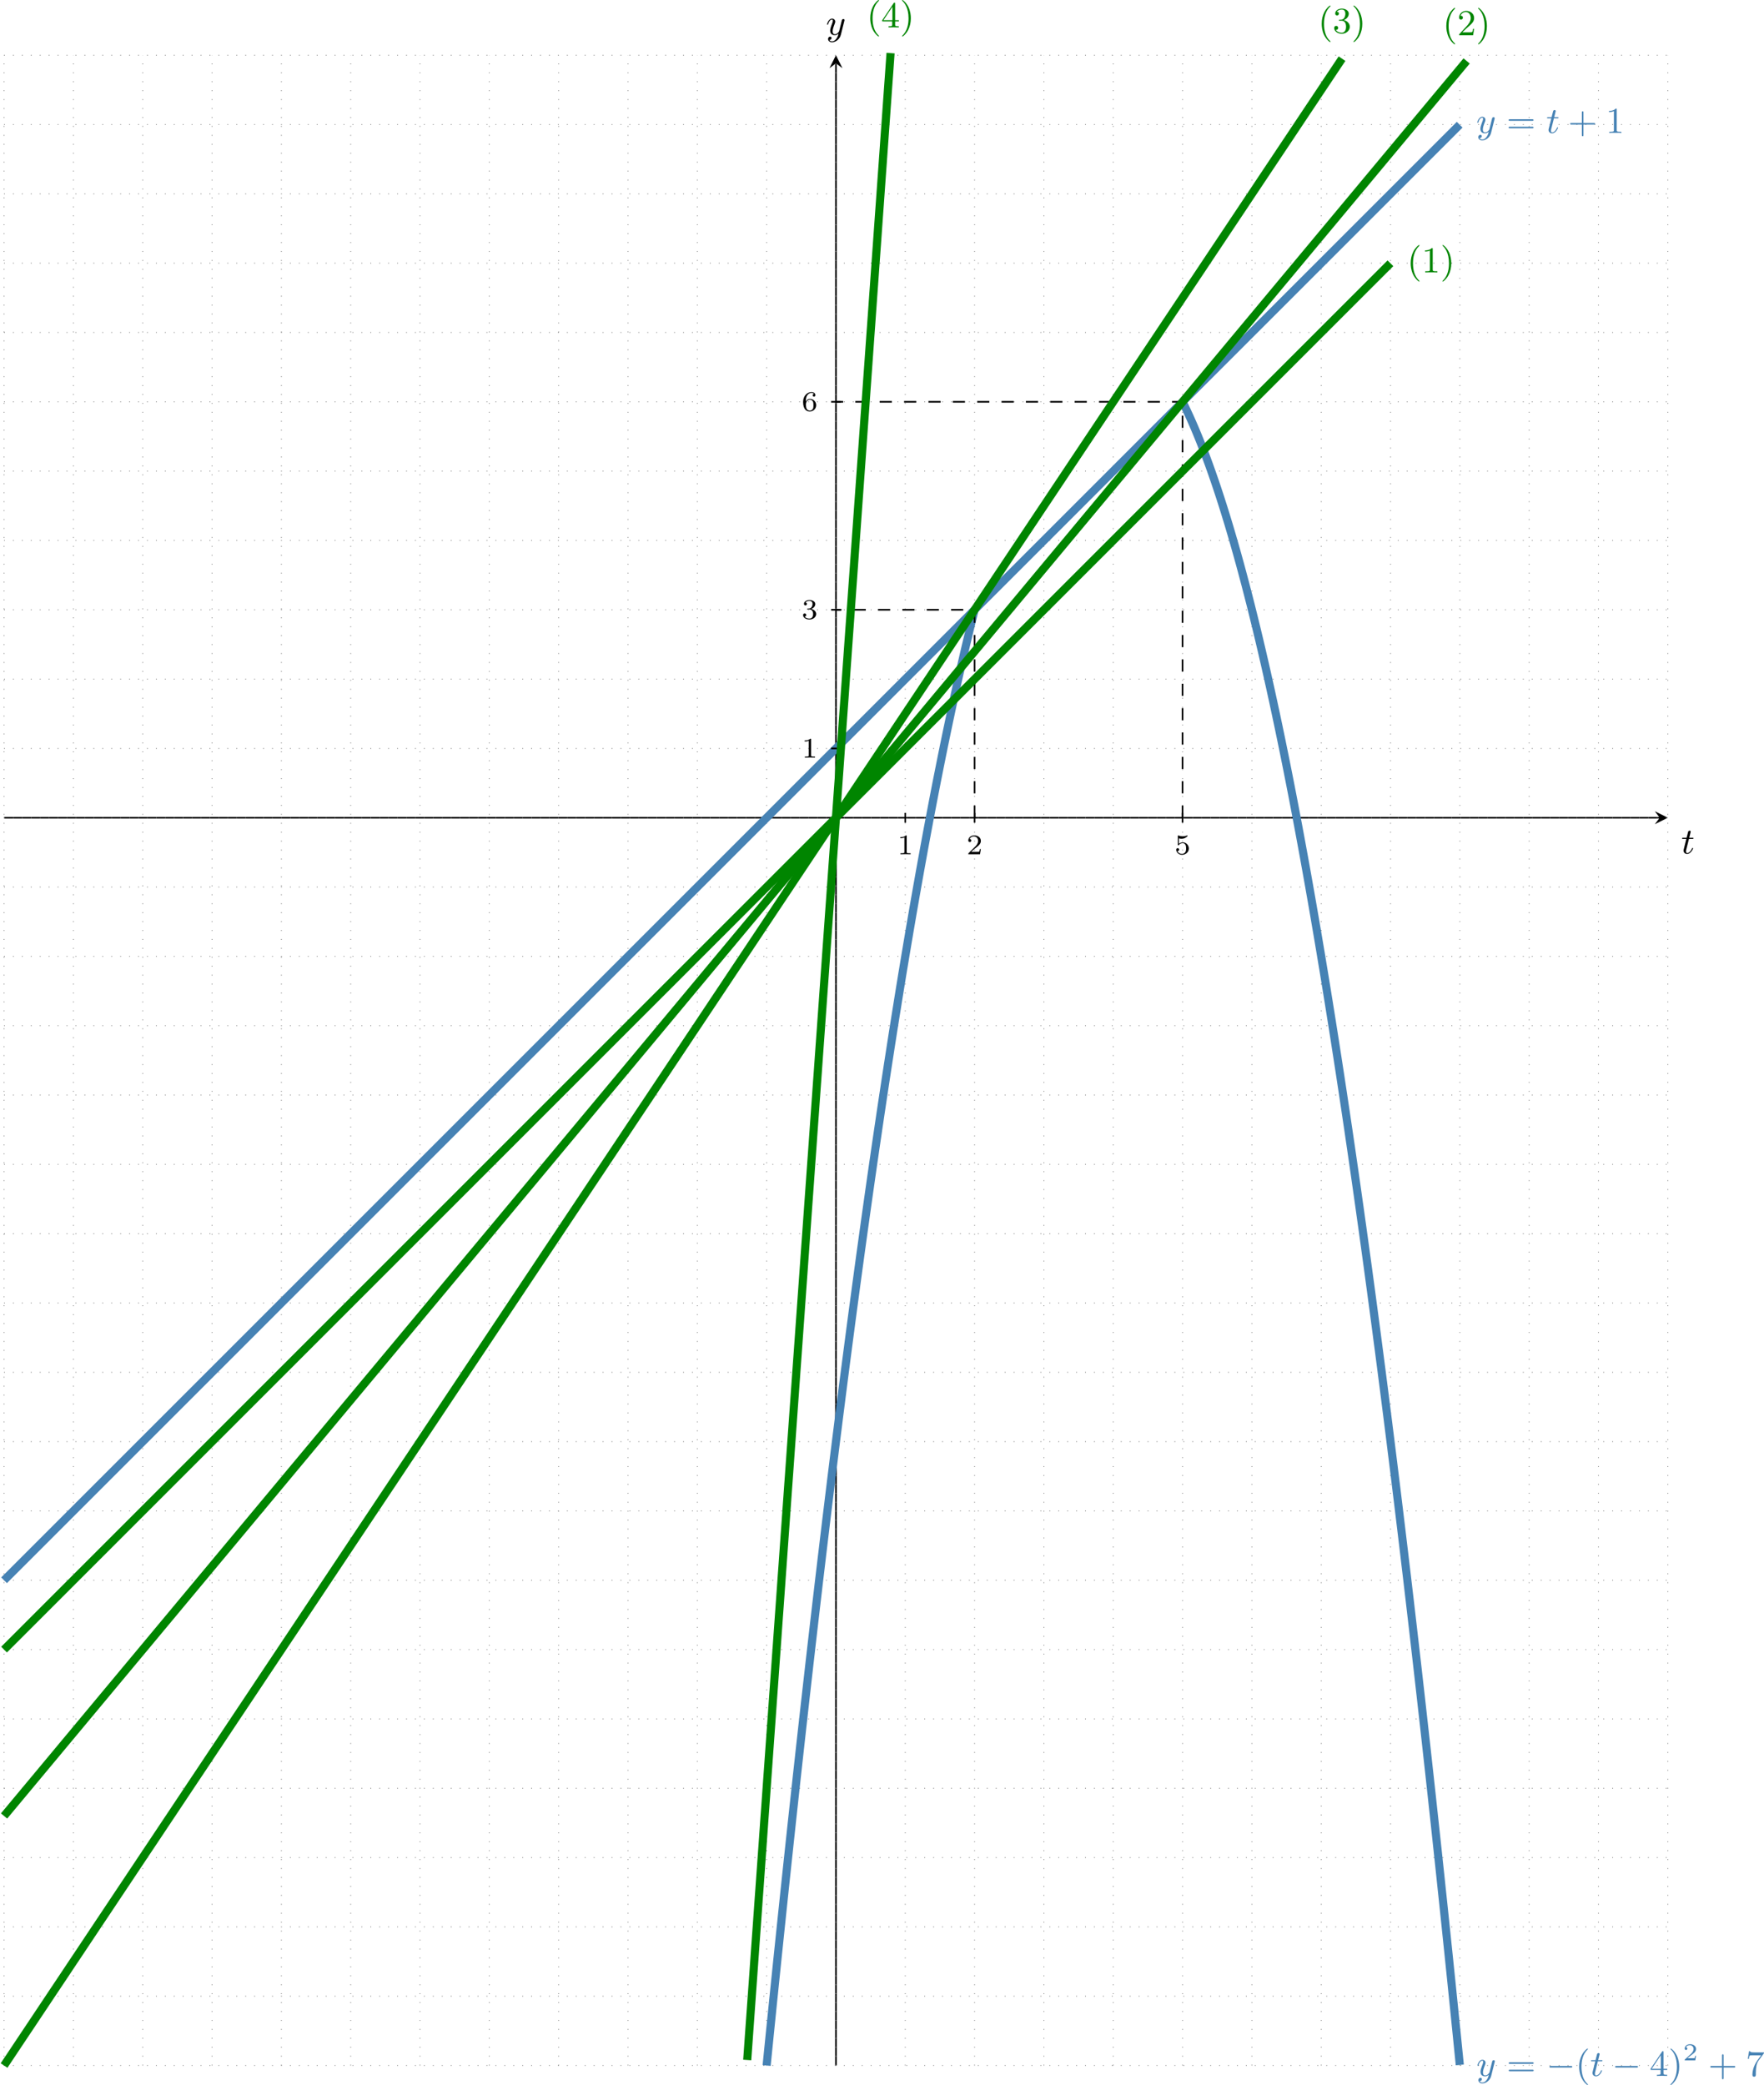 <?xml version='1.0' encoding='UTF-8'?>
<!-- This file was generated by dvisvgm 2.13.3 -->
<svg version='1.1' xmlns='http://www.w3.org/2000/svg' xmlns:xlink='http://www.w3.org/1999/xlink' width='865.585pt' height='1023.134pt' viewBox='-.009 111.741 865.585 1023.134'>
<defs>
<path id='g10-49' d='M2.336-4.435C2.336-4.624 2.322-4.631 2.127-4.631C1.681-4.191 1.046-4.184 .76-4.184V-3.933C.928-3.933 1.388-3.933 1.771-4.129V-.572C1.771-.342 1.771-.251 1.074-.251H.809V0C.934-.007 1.792-.028 2.05-.028C2.267-.028 3.145-.007 3.299 0V-.251H3.034C2.336-.251 2.336-.342 2.336-.572V-4.435Z'/>
<path id='g10-50' d='M3.522-1.269H3.285C3.264-1.116 3.194-.704 3.103-.635C3.048-.593 2.511-.593 2.413-.593H1.13C1.862-1.241 2.106-1.437 2.525-1.764C3.041-2.176 3.522-2.608 3.522-3.271C3.522-4.115 2.783-4.631 1.89-4.631C1.025-4.631 .439-4.024 .439-3.382C.439-3.027 .739-2.992 .809-2.992C.976-2.992 1.179-3.11 1.179-3.361C1.179-3.487 1.13-3.731 .767-3.731C.983-4.226 1.458-4.38 1.785-4.38C2.483-4.38 2.845-3.836 2.845-3.271C2.845-2.664 2.413-2.183 2.19-1.932L.509-.272C.439-.209 .439-.195 .439 0H3.313L3.522-1.269Z'/>
<path id='g10-51' d='M1.904-2.329C2.448-2.329 2.838-1.953 2.838-1.206C2.838-.342 2.336-.084 1.932-.084C1.653-.084 1.039-.16 .746-.572C1.074-.586 1.151-.816 1.151-.962C1.151-1.186 .983-1.346 .767-1.346C.572-1.346 .377-1.227 .377-.941C.377-.286 1.102 .139 1.946 .139C2.915 .139 3.585-.509 3.585-1.206C3.585-1.75 3.138-2.294 2.371-2.455C3.103-2.72 3.368-3.243 3.368-3.668C3.368-4.219 2.734-4.631 1.96-4.631S.593-4.254 .593-3.696C.593-3.459 .746-3.327 .955-3.327C1.172-3.327 1.311-3.487 1.311-3.682C1.311-3.884 1.172-4.031 .955-4.045C1.2-4.352 1.681-4.428 1.939-4.428C2.253-4.428 2.692-4.275 2.692-3.668C2.692-3.375 2.594-3.055 2.413-2.838C2.183-2.573 1.988-2.559 1.639-2.538C1.465-2.525 1.451-2.525 1.416-2.518C1.402-2.518 1.346-2.504 1.346-2.427C1.346-2.329 1.409-2.329 1.527-2.329H1.904Z'/>
<path id='g10-53' d='M1.081-3.891C1.437-3.801 1.646-3.801 1.757-3.801C2.678-3.801 3.222-4.428 3.222-4.533C3.222-4.61 3.173-4.631 3.138-4.631C3.124-4.631 3.11-4.631 3.082-4.61C2.915-4.547 2.545-4.407 2.029-4.407C1.834-4.407 1.465-4.421 1.011-4.596C.941-4.631 .928-4.631 .921-4.631C.83-4.631 .83-4.554 .83-4.442V-2.385C.83-2.267 .83-2.183 .941-2.183C1.004-2.183 1.011-2.197 1.081-2.28C1.381-2.664 1.806-2.72 2.05-2.72C2.469-2.72 2.657-2.385 2.692-2.329C2.817-2.099 2.859-1.834 2.859-1.43C2.859-1.22 2.859-.809 2.65-.502C2.476-.251 2.176-.084 1.834-.084C1.381-.084 .914-.335 .739-.795C1.004-.774 1.137-.948 1.137-1.137C1.137-1.437 .879-1.492 .788-1.492C.774-1.492 .439-1.492 .439-1.116C.439-.488 1.011 .139 1.848 .139C2.741 .139 3.522-.523 3.522-1.402C3.522-2.19 2.922-2.915 2.057-2.915C1.75-2.915 1.388-2.838 1.081-2.573V-3.891Z'/>
<path id='g10-54' d='M1.046-2.28C1.046-2.852 1.095-3.368 1.36-3.794C1.597-4.17 1.974-4.428 2.42-4.428C2.629-4.428 2.908-4.373 3.048-4.184C2.873-4.17 2.727-4.052 2.727-3.85C2.727-3.675 2.845-3.522 3.055-3.522S3.389-3.661 3.389-3.864C3.389-4.268 3.096-4.631 2.406-4.631C1.402-4.631 .377-3.71 .377-2.211C.377-.404 1.227 .139 1.995 .139C2.845 .139 3.585-.509 3.585-1.423C3.585-2.308 2.88-2.964 2.064-2.964C1.506-2.964 1.2-2.594 1.046-2.28ZM1.995-.084C1.646-.084 1.374-.286 1.227-.593C1.123-.802 1.067-1.151 1.067-1.569C1.067-2.246 1.471-2.769 2.029-2.769C2.35-2.769 2.566-2.643 2.741-2.385C2.908-2.12 2.915-1.827 2.915-1.423C2.915-1.025 2.915-.732 2.727-.46C2.559-.216 2.336-.084 1.995-.084Z'/>
<path id='g6-50' d='M3.216-1.118H2.995C2.983-1.034 2.923-.64 2.833-.574C2.792-.538 2.307-.538 2.224-.538H1.106L1.871-1.16C2.074-1.321 2.606-1.704 2.792-1.883C2.971-2.062 3.216-2.367 3.216-2.792C3.216-3.539 2.54-3.975 1.739-3.975C.968-3.975 .43-3.467 .43-2.905C.43-2.6 .687-2.564 .753-2.564C.903-2.564 1.076-2.672 1.076-2.887C1.076-3.019 .998-3.21 .735-3.21C.873-3.515 1.237-3.742 1.65-3.742C2.277-3.742 2.612-3.276 2.612-2.792C2.612-2.367 2.331-1.931 1.913-1.548L.496-.251C.436-.191 .43-.185 .43 0H3.031L3.216-1.118Z'/>
<path id='g3-0' d='M6.052-2.053C6.214-2.053 6.384-2.053 6.384-2.251C6.384-2.439 6.205-2.439 6.052-2.439H1.103C.95-2.439 .771-2.439 .771-2.251C.771-2.053 .941-2.053 1.103-2.053H6.052Z'/>
<path id='g9-40' d='M3.058 2.134C3.058 2.089 3.031 2.062 2.977 2C1.82 .941 1.47-.672 1.47-2.242C1.47-3.631 1.739-5.317 3.004-6.519C3.04-6.554 3.058-6.581 3.058-6.626C3.058-6.689 3.013-6.725 2.95-6.725C2.842-6.725 2.035-6.079 1.551-5.102C1.121-4.241 .906-3.318 .906-2.251C.906-1.605 .986-.583 1.479 .475C2.008 1.578 2.842 2.233 2.95 2.233C3.013 2.233 3.058 2.197 3.058 2.134Z'/>
<path id='g9-41' d='M2.672-2.251C2.672-2.986 2.564-3.972 2.098-4.967C1.569-6.07 .735-6.725 .628-6.725C.538-6.725 .52-6.653 .52-6.626C.52-6.581 .538-6.554 .601-6.492C1.121-6.025 2.107-4.806 2.107-2.251C2.107-.968 1.874 .816 .574 2.026C.556 2.053 .52 2.089 .52 2.134C.52 2.161 .538 2.233 .628 2.233C.735 2.233 1.542 1.587 2.026 .61C2.457-.251 2.672-1.175 2.672-2.251Z'/>
<path id='g9-43' d='M6.33-2.053C6.456-2.053 6.644-2.053 6.644-2.242C6.644-2.439 6.474-2.439 6.33-2.439H3.775V-5.003C3.775-5.147 3.775-5.317 3.578-5.317C3.389-5.317 3.389-5.129 3.389-5.003V-2.439H.825C.699-2.439 .511-2.439 .511-2.251C.511-2.053 .681-2.053 .825-2.053H3.389V.511C3.389 .655 3.389 .825 3.587 .825C3.775 .825 3.775 .637 3.775 .511V-2.053H6.33Z'/>
<path id='g9-49' d='M2.726-5.73C2.726-5.954 2.717-5.972 2.493-5.972C1.937-5.398 1.112-5.398 .834-5.398V-5.12C1.004-5.12 1.551-5.12 2.035-5.353V-.717C2.035-.386 2.008-.278 1.175-.278H.888V0C1.21-.027 2.008-.027 2.376-.027S3.551-.027 3.873 0V-.278H3.587C2.753-.278 2.726-.386 2.726-.717V-5.73Z'/>
<path id='g9-50' d='M4.142-1.587H3.891C3.873-1.47 3.802-.941 3.685-.798C3.631-.717 3.013-.717 2.833-.717H1.237L2.125-1.56C3.596-2.833 4.142-3.309 4.142-4.223C4.142-5.254 3.291-5.972 2.188-5.972C1.157-5.972 .457-5.156 .457-4.34C.457-3.891 .843-3.847 .924-3.847C1.121-3.847 1.39-3.99 1.39-4.313C1.39-4.582 1.201-4.779 .924-4.779C.879-4.779 .852-4.779 .816-4.77C1.031-5.407 1.605-5.694 2.089-5.694C3.004-5.694 3.318-4.842 3.318-4.223C3.318-3.309 2.627-2.564 2.197-2.098L.556-.323C.457-.224 .457-.206 .457 0H3.891L4.142-1.587Z'/>
<path id='g9-51' d='M2.735-3.156C3.569-3.47 3.963-4.125 3.963-4.743C3.963-5.434 3.201-5.972 2.268-5.972S.637-5.443 .637-4.761C.637-4.465 .834-4.295 1.094-4.295S1.542-4.483 1.542-4.743C1.542-5.057 1.327-5.192 1.022-5.192C1.255-5.568 1.802-5.747 2.242-5.747C2.986-5.747 3.129-5.156 3.129-4.734C3.129-4.465 3.075-4.035 2.851-3.694C2.573-3.291 2.26-3.273 2-3.255C1.775-3.237 1.757-3.237 1.686-3.237C1.605-3.228 1.533-3.219 1.533-3.12C1.533-3.004 1.605-3.004 1.757-3.004H2.179C2.959-3.004 3.3-2.376 3.3-1.524C3.3-.377 2.69-.054 2.233-.054C2.062-.054 1.193-.099 .789-.762C1.112-.717 1.363-.941 1.363-1.246C1.363-1.542 1.139-1.731 .879-1.731C.655-1.731 .386-1.596 .386-1.219C.386-.421 1.219 .197 2.26 .197C3.38 .197 4.214-.61 4.214-1.524C4.214-2.304 3.596-2.968 2.735-3.156Z'/>
<path id='g9-52' d='M.26-1.757V-1.479H2.708V-.708C2.708-.377 2.681-.278 2.008-.278H1.811V0C2.376-.027 3.004-.027 3.067-.027C3.111-.027 3.757-.027 4.322 0V-.278H4.125C3.452-.278 3.425-.377 3.425-.708V-1.479H4.34V-1.757H3.425V-5.828C3.425-6.007 3.425-6.07 3.255-6.07C3.147-6.07 3.138-6.061 3.058-5.936L.26-1.757ZM.547-1.757L2.762-5.075V-1.757H.547Z'/>
<path id='g9-55' d='M4.394-5.469C4.474-5.568 4.474-5.586 4.474-5.774H2.242C1.112-5.774 1.085-5.891 1.058-6.061H.807L.511-4.187H.762C.798-4.394 .87-4.896 .986-5.003C1.049-5.057 1.757-5.057 1.883-5.057H3.766L2.905-3.882C1.739-2.277 1.632-.816 1.632-.305C1.632-.206 1.632 .197 2.044 .197C2.466 .197 2.466-.197 2.466-.314V-.753C2.466-2.071 2.663-3.111 3.138-3.757L4.394-5.469Z'/>
<path id='g9-61' d='M6.348-2.968C6.474-2.968 6.644-2.968 6.644-3.156C6.644-3.353 6.447-3.353 6.312-3.353H.843C.708-3.353 .511-3.353 .511-3.156C.511-2.968 .69-2.968 .807-2.968H6.348ZM6.312-1.139C6.447-1.139 6.644-1.139 6.644-1.336C6.644-1.524 6.474-1.524 6.348-1.524H.807C.69-1.524 .511-1.524 .511-1.336C.511-1.139 .708-1.139 .843-1.139H6.312Z'/>
<path id='g5-116' d='M1.91-3.587H2.762C2.923-3.587 3.031-3.587 3.031-3.748C3.031-3.865 2.941-3.865 2.78-3.865H1.982L2.349-5.353C2.349-5.496 2.233-5.613 2.071-5.613C1.784-5.613 1.713-5.353 1.695-5.263L1.336-3.865H.493C.323-3.865 .215-3.865 .215-3.703C.215-3.587 .314-3.587 .475-3.587H1.273L.664-1.148C.592-.879 .592-.861 .592-.735C.592-.206 .995 .099 1.462 .099C2.394 .099 2.923-1.193 2.923-1.282C2.923-1.327 2.896-1.39 2.806-1.39S2.708-1.363 2.645-1.21C2.367-.565 1.919-.126 1.479-.126C1.3-.126 1.193-.242 1.193-.538C1.193-.735 1.219-.843 1.255-.977L1.91-3.587Z'/>
<path id='g5-121' d='M4.501-3.452C4.51-3.497 4.528-3.551 4.528-3.604C4.528-3.721 4.447-3.865 4.25-3.865C4.133-3.865 3.972-3.793 3.9-3.622C3.891-3.587 3.802-3.219 3.748-3.022L3.3-1.228C3.228-.968 3.228-.95 3.21-.87C3.201-.834 2.824-.126 2.179-.126C1.623-.126 1.623-.69 1.623-.861C1.623-1.264 1.739-1.704 2.125-2.708C2.197-2.914 2.251-3.04 2.251-3.21C2.251-3.649 1.919-3.963 1.479-3.963C.619-3.963 .26-2.69 .26-2.582C.26-2.502 .323-2.475 .386-2.475C.484-2.475 .493-2.529 .529-2.645C.717-3.309 1.076-3.739 1.453-3.739C1.668-3.739 1.668-3.569 1.668-3.443C1.668-3.291 1.632-3.129 1.551-2.914C1.13-1.802 1.013-1.426 1.013-.995C1.013 0 1.82 .099 2.152 .099C2.591 .099 2.905-.134 3.067-.296C2.95 .161 2.851 .565 2.502 1.013C2.233 1.372 1.874 1.614 1.479 1.614C1.228 1.614 .933 1.524 .807 1.273C1.282 1.273 1.345 .879 1.345 .789C1.345 .592 1.201 .466 1.004 .466C.789 .466 .502 .637 .502 1.049C.502 1.515 .915 1.838 1.479 1.838C2.394 1.838 3.371 1.058 3.631 .009L4.501-3.452Z'/>
</defs>
<g id='page18' transform='matrix(2 0 0 2 0 0)'>
<path d='M.992 256.504H407.199' stroke='#000' fill='none' stroke-width='.399'/>
<path d='M409.192 256.504L406.004 254.91L407.2 256.504L406.004 258.098'/>
<g transform='matrix(1 0 0 1 207.369 8.785)'>
<use x='205.093' y='256.505' xlink:href='#g5-116'/>
</g>
<path d='M205.094 562.652V71.406' stroke='#000' fill='none' stroke-width='.399' stroke-miterlimit='10'/>
<path d='M205.094 69.414L203.5 72.602L205.094 71.406L206.688 72.602'/>
<g transform='matrix(1 0 0 1 -2.43 -192.104)'>
<use x='205.093' y='256.505' xlink:href='#g5-121'/>
</g>
<path d='M.992 562.652H409.191M.992 545.645H409.191M.992 528.637H409.191M.992 511.629H409.191M.992 494.621H409.191M.992 477.613H409.191M.992 460.605H409.191M.992 443.598H409.191M.992 426.586H409.191M.992 409.578H409.191M.992 392.57H409.191M.992 375.562H409.191M.992 358.555H409.191M.992 341.547H409.191M.992 324.539H409.191M.992 307.531H409.191M.992 290.523H409.191M.992 273.512H409.191M.992 256.504H409.191M.992 239.496H409.191M.992 222.488H409.191M.992 205.481H409.191M.992 188.473H409.191M.992 171.465H409.191M.992 154.457H409.191M.992 137.445H409.191M.992 120.437H409.191M.992 103.43H409.191M.992 86.422H409.191M.992 69.422H409.191M.992 562.652V69.414M18.004 562.652V69.414M35.012 562.652V69.414M52.02 562.652V69.414M69.027 562.652V69.414M86.035 562.652V69.414M103.043 562.652V69.414M120.051 562.652V69.414M137.059 562.652V69.414M154.066 562.652V69.414M171.078 562.652V69.414M188.086 562.652V69.414M205.094 562.652V69.414M222.102 562.652V69.414M239.109 562.652V69.414M256.117 562.652V69.414M273.125 562.652V69.414M290.133 562.652V69.414M307.141 562.652V69.414M324.152 562.652V69.414M341.16 562.652V69.414M358.168 562.652V69.414M375.176 562.652V69.414M392.184 562.652V69.414M409.187 562.652V69.414' stroke='#808080' fill='none' stroke-width='.199' stroke-miterlimit='10' stroke-dasharray='.199 1.993'/>
<path d='M290.133 154.457C290.133 154.457 290.383 154.953 290.477 155.145C290.57 155.34 290.723 155.652 290.816 155.852C290.914 156.047 291.066 156.367 291.16 156.566C291.254 156.769 291.406 157.094 291.5 157.301C291.598 157.504 291.75 157.836 291.844 158.047C291.938 158.254 292.09 158.59 292.184 158.805C292.281 159.016 292.434 159.359 292.527 159.578C292.621 159.793 292.773 160.144 292.867 160.363C292.965 160.582 293.117 160.941 293.211 161.164C293.305 161.387 293.457 161.75 293.551 161.977C293.648 162.207 293.801 162.574 293.894 162.805C293.988 163.039 294.141 163.414 294.234 163.648C294.332 163.883 294.484 164.262 294.578 164.504C294.672 164.742 294.824 165.129 294.918 165.371C295.016 165.613 295.168 166.008 295.262 166.254C295.356 166.5 295.508 166.902 295.602 167.152C295.699 167.402 295.852 167.809 295.945 168.062C296.039 168.316 296.191 168.727 296.285 168.984C296.383 169.242 296.535 169.66 296.629 169.922C296.723 170.184 296.875 170.609 296.969 170.875C297.066 171.141 297.219 171.57 297.312 171.84C297.406 172.109 297.559 172.547 297.652 172.82C297.75 173.094 297.902 173.535 297.996 173.812C298.09 174.09 298.242 174.535 298.336 174.816C298.434 175.098 298.586 175.555 298.68 175.84C298.773 176.121 298.926 176.582 299.019 176.871C299.117 177.16 299.269 177.625 299.363 177.918C299.457 178.211 299.609 178.684 299.703 178.981C299.801 179.277 299.953 179.758 300.047 180.055C300.141 180.356 300.293 180.84 300.387 181.144C300.484 181.449 300.637 181.941 300.731 182.246C300.824 182.555 300.977 183.051 301.07 183.363C301.168 183.676 301.32 184.18 301.414 184.492C301.508 184.809 301.66 185.316 301.754 185.637C301.852 185.957 302.004 186.473 302.098 186.797C302.191 187.117 302.344 187.641 302.438 187.965C302.535 188.293 302.688 188.82 302.781 189.152C302.875 189.481 303.027 190.016 303.121 190.352C303.219 190.684 303.371 191.223 303.465 191.562C303.559 191.902 303.711 192.445 303.805 192.789C303.902 193.129 304.055 193.684 304.148 194.027C304.242 194.375 304.394 194.934 304.488 195.281C304.586 195.633 304.738 196.195 304.832 196.551C304.926 196.902 305.078 197.473 305.172 197.832C305.27 198.188 305.422 198.766 305.516 199.125C305.609 199.488 305.762 200.07 305.855 200.434C305.953 200.801 306.105 201.387 306.199 201.758C306.293 202.125 306.445 202.719 306.539 203.094C306.637 203.465 306.789 204.066 306.883 204.441C306.977 204.82 307.129 205.426 307.223 205.805C307.32 206.188 307.473 206.801 307.566 207.184C307.66 207.566 307.812 208.188 307.906 208.574C308.004 208.961 308.156 209.59 308.25 209.981C308.344 210.371 308.496 211.004 308.59 211.398C308.687 211.793 308.84 212.43 308.934 212.832C309.027 213.231 309.18 213.875 309.273 214.277C309.371 214.68 309.523 215.328 309.617 215.734C309.711 216.144 309.863 216.801 309.957 217.211C310.055 217.621 310.207 218.281 310.301 218.695C310.395 219.113 310.547 219.781 310.641 220.199C310.738 220.617 310.891 221.289 310.984 221.711C311.078 222.137 311.23 222.816 311.324 223.242C311.422 223.668 311.574 224.352 311.668 224.785C311.762 225.215 311.914 225.906 312.008 226.34C312.105 226.773 312.258 227.473 312.352 227.91C312.445 228.348 312.598 229.051 312.691 229.492C312.789 229.934 312.941 230.644 313.035 231.09C313.129 231.535 313.281 232.25 313.375 232.699C313.473 233.148 313.625 233.871 313.719 234.324C313.812 234.777 313.965 235.508 314.059 235.965C314.156 236.418 314.309 237.156 314.402 237.613C314.496 238.074 314.648 238.816 314.742 239.281C314.84 239.746 314.992 240.492 315.086 240.961C315.18 241.43 315.332 242.184 315.426 242.652C315.523 243.125 315.676 243.887 315.77 244.359C315.863 244.836 316.016 245.602 316.109 246.082C316.207 246.562 316.359 247.332 316.453 247.816C316.547 248.301 316.699 249.078 316.793 249.562C316.891 250.051 317.043 250.836 317.137 251.328C317.23 251.816 317.383 252.605 317.477 253.102C317.574 253.598 317.727 254.395 317.82 254.891C317.914 255.391 318.066 256.191 318.16 256.695C318.258 257.195 318.41 258.004 318.504 258.512C318.598 259.016 318.75 259.832 318.844 260.344C318.941 260.852 319.094 261.672 319.187 262.188C319.281 262.699 319.434 263.527 319.527 264.043C319.625 264.562 319.777 265.395 319.871 265.918C319.965 266.438 320.117 267.277 320.211 267.801C320.309 268.328 320.461 269.172 320.555 269.703C320.648 270.231 320.801 271.082 320.895 271.613C320.992 272.148 321.145 273.004 321.238 273.543C321.332 274.078 321.484 274.941 321.578 275.481C321.676 276.023 321.828 276.891 321.922 277.438C322.016 277.981 322.168 278.856 322.262 279.402C322.359 279.953 322.512 280.836 322.605 281.387C322.699 281.938 322.852 282.824 322.945 283.383C323.043 283.938 323.195 284.832 323.289 285.391S323.535 286.852 323.629 287.414C323.727 287.977 323.879 288.883 323.973 289.449C324.066 290.016 324.219 290.93 324.312 291.5C324.41 292.07 324.562 292.992 324.656 293.566S324.902 295.066 324.996 295.644C325.094 296.223 325.246 297.152 325.34 297.734C325.434 298.316 325.586 299.254 325.68 299.84C325.777 300.426 325.93 301.367 326.023 301.961C326.117 302.551 326.27 303.5 326.363 304.094C326.461 304.688 326.613 305.641 326.707 306.238C326.801 306.836 326.953 307.797 327.047 308.398C327.145 309 327.297 309.969 327.391 310.574C327.484 311.18 327.637 312.152 327.73 312.762C327.828 313.371 327.98 314.352 328.074 314.961C328.168 315.574 328.32 316.562 328.414 317.18C328.512 317.793 328.664 318.785 328.758 319.406C328.852 320.027 329.004 321.023 329.098 321.648C329.195 322.273 329.348 323.277 329.441 323.906C329.535 324.535 329.687 325.543 329.781 326.176C329.879 326.809 330.031 327.824 330.125 328.461C330.219 329.098 330.371 330.117 330.465 330.758C330.562 331.398 330.715 332.426 330.809 333.07C330.902 333.711 331.055 334.746 331.148 335.394C331.246 336.043 331.398 337.082 331.492 337.734C331.586 338.383 331.738 339.43 331.832 340.086C331.93 340.742 332.082 341.793 332.176 342.453C332.27 343.113 332.422 344.172 332.516 344.832C332.613 345.496 332.766 346.562 332.859 347.227C332.953 347.894 333.105 348.965 333.199 349.633C333.297 350.305 333.449 351.383 333.543 352.055C333.637 352.731 333.789 353.812 333.883 354.492C333.98 355.168 334.133 356.258 334.227 356.941C334.32 357.621 334.473 358.719 334.566 359.402C334.664 360.086 334.816 361.191 334.91 361.879C335.004 362.566 335.156 363.676 335.25 364.367C335.348 365.062 335.5 366.176 335.594 366.871C335.687 367.57 335.84 368.691 335.934 369.391C336.031 370.09 336.184 371.219 336.277 371.922C336.371 372.625 336.523 373.758 336.617 374.465C336.715 375.176 336.867 376.312 336.961 377.023C337.055 377.738 337.207 378.883 337.301 379.598C337.398 380.312 337.551 381.465 337.645 382.184C337.738 382.902 337.891 384.059 337.984 384.785C338.082 385.508 338.234 386.672 338.328 387.398C338.422 388.125 338.574 389.293 338.668 390.023C338.766 390.754 338.918 391.93 339.012 392.664C339.105 393.402 339.258 394.582 339.352 395.32C339.449 396.059 339.602 397.246 339.695 397.988C339.789 398.73 339.941 399.926 340.035 400.672C340.133 401.418 340.285 402.617 340.379 403.367S340.625 405.324 340.719 406.078C340.816 406.832 340.969 408.043 341.062 408.801C341.156 409.559 341.309 410.777 341.402 411.539C341.5 412.301 341.652 413.523 341.746 414.289S341.992 416.285 342.086 417.055C342.184 417.824 342.336 419.059 342.43 419.832C342.523 420.605 342.676 421.848 342.77 422.625C342.867 423.402 343.02 424.652 343.113 425.43C343.207 426.211 343.359 427.465 343.453 428.25C343.551 429.035 343.703 430.297 343.797 431.086C343.891 431.871 344.043 433.141 344.137 433.934C344.234 434.723 344.387 435.996 344.48 436.793C344.574 437.59 344.727 438.867 344.82 439.668C344.918 440.465 345.07 441.754 345.164 442.555C345.258 443.359 345.41 444.652 345.504 445.457C345.602 446.266 345.754 447.562 345.848 448.375C345.941 449.184 346.094 450.488 346.187 451.305C346.285 452.117 346.437 453.43 346.531 454.246C346.625 455.066 346.777 456.383 346.871 457.203C346.969 458.027 347.121 459.348 347.215 460.176C347.309 461 347.461 462.328 347.555 463.16C347.652 463.988 347.805 465.324 347.898 466.156C347.992 466.992 348.145 468.332 348.238 469.168C348.336 470.008 348.488 471.355 348.582 472.195C348.676 473.039 348.828 474.391 348.922 475.234C349.02 476.082 349.172 477.437 349.266 478.289C349.359 479.137 349.512 480.504 349.605 481.355C349.703 482.207 349.855 483.578 349.949 484.437C350.043 485.293 350.195 486.672 350.289 487.531C350.387 488.391 350.539 489.773 350.633 490.641C350.727 491.504 350.879 492.895 350.973 493.762C351.07 494.629 351.223 496.023 351.316 496.895C351.41 497.77 351.562 499.168 351.656 500.047C351.754 500.922 351.906 502.328 352 503.211C352.094 504.09 352.246 505.504 352.34 506.387C352.437 507.27 352.59 508.687 352.684 509.578C352.777 510.465 352.93 511.891 353.023 512.781C353.121 513.672 353.273 515.105 353.367 516S353.613 518.332 353.707 519.23C353.805 520.129 353.957 521.574 354.051 522.477C354.145 523.379 354.297 524.828 354.391 525.734C354.488 526.641 354.641 528.098 354.734 529.008C354.828 529.918 354.98 531.383 355.074 532.297C355.172 533.211 355.324 534.68 355.418 535.598S355.664 537.988 355.758 538.91C355.855 539.832 356.008 541.312 356.102 542.238C356.195 543.164 356.348 544.652 356.441 545.582C356.539 546.508 356.691 548.004 356.785 548.937C356.879 549.867 357.031 551.367 357.125 552.305C357.223 553.242 357.375 554.746 357.469 555.687C357.562 556.629 357.715 558.141 357.809 559.086C357.906 560.027 358.152 562.496 358.152 562.496' stroke='#4682b4' fill='none' stroke-width='1.993' stroke-miterlimit='10'/>
<g fill='#4682b4' transform='matrix(1 0 0 1 157.126 308.7)'>
<use x='205.093' y='256.505' xlink:href='#g5-121'/>
<use x='212.513' y='256.505' xlink:href='#g9-61'/>
<use x='222.24' y='256.505' xlink:href='#g3-0'/>
<use x='229.408' y='256.505' xlink:href='#g9-40'/>
<use x='232.991' y='256.505' xlink:href='#g5-116'/>
<use x='238.367' y='256.505' xlink:href='#g3-0'/>
<use x='247.582' y='256.505' xlink:href='#g9-52'/>
<use x='252.19' y='256.505' xlink:href='#g9-41'/>
<use x='255.774' y='252.696' xlink:href='#g6-50'/>
<use x='261.973' y='256.505' xlink:href='#g9-43'/>
<use x='271.188' y='256.505' xlink:href='#g9-55'/>
</g>
<path d='M188.086 562.652C188.086 562.652 188.269 560.805 188.34 560.098C188.41 559.387 188.527 558.254 188.598 557.547C188.668 556.84 188.781 555.707 188.852 555.004C188.926 554.301 189.039 553.172 189.109 552.469S189.293 550.641 189.367 549.941C189.438 549.242 189.551 548.121 189.621 547.422C189.691 546.727 189.809 545.609 189.879 544.91C189.949 544.215 190.062 543.102 190.133 542.41C190.203 541.715 190.32 540.605 190.391 539.914S190.574 538.113 190.644 537.426C190.719 536.734 190.832 535.633 190.902 534.945C190.973 534.258 191.086 533.156 191.16 532.473C191.231 531.785 191.344 530.687 191.414 530.008C191.484 529.324 191.602 528.23 191.672 527.547C191.742 526.867 191.856 525.777 191.926 525.098C192 524.422 192.113 523.332 192.184 522.656S192.367 520.898 192.438 520.223C192.512 519.547 192.625 518.469 192.695 517.797S192.879 516.047 192.953 515.379C193.023 514.707 193.137 513.633 193.207 512.965S193.394 511.23 193.465 510.562C193.535 509.898 193.648 508.832 193.719 508.168C193.793 507.504 193.906 506.441 193.977 505.781C194.047 505.117 194.16 504.059 194.231 503.398C194.305 502.738 194.418 501.684 194.488 501.027C194.559 500.371 194.672 499.316 194.746 498.66C194.816 498.008 194.93 496.957 195 496.305C195.07 495.652 195.188 494.605 195.258 493.957C195.328 493.305 195.441 492.262 195.512 491.613C195.586 490.965 195.699 489.926 195.77 489.281C195.84 488.633 195.953 487.598 196.027 486.953C196.098 486.309 196.211 485.277 196.281 484.637C196.352 483.992 196.465 482.965 196.539 482.324C196.609 481.684 196.723 480.66 196.793 480.023C196.863 479.383 196.98 478.363 197.051 477.727C197.121 477.09 197.234 476.074 197.305 475.437C197.379 474.805 197.492 473.789 197.562 473.16C197.633 472.527 197.746 471.516 197.82 470.887C197.891 470.258 198.004 469.25 198.074 468.621C198.145 467.996 198.258 466.992 198.332 466.367C198.402 465.738 198.516 464.738 198.586 464.117C198.656 463.492 198.773 462.496 198.844 461.875S199.027 460.262 199.098 459.641C199.172 459.023 199.285 458.031 199.355 457.414C199.426 456.797 199.539 455.812 199.613 455.195C199.684 454.582 199.797 453.598 199.867 452.988C199.938 452.375 200.055 451.395 200.125 450.785C200.195 450.172 200.309 449.195 200.379 448.59C200.449 447.98 200.566 447.008 200.637 446.402C200.707 445.797 200.82 444.824 200.891 444.223C200.965 443.617 201.078 442.652 201.148 442.051C201.219 441.449 201.332 440.484 201.406 439.887C201.477 439.285 201.59 438.328 201.66 437.73C201.73 437.133 201.848 436.176 201.918 435.582C201.988 434.984 202.102 434.031 202.172 433.441C202.246 432.848 202.359 431.898 202.43 431.305C202.5 430.715 202.613 429.77 202.684 429.18C202.758 428.594 202.871 427.648 202.941 427.062C203.012 426.477 203.125 425.539 203.199 424.953C203.27 424.367 203.383 423.434 203.453 422.852C203.523 422.27 203.641 421.336 203.711 420.754C203.781 420.176 203.895 419.246 203.965 418.668C204.039 418.09 204.152 417.164 204.223 416.59C204.293 416.012 204.406 415.09 204.477 414.52C204.551 413.945 204.664 413.027 204.734 412.453C204.805 411.883 204.918 410.969 204.992 410.398C205.062 409.828 205.176 408.918 205.246 408.348C205.316 407.781 205.434 406.875 205.504 406.309C205.574 405.742 205.687 404.84 205.758 404.277C205.832 403.711 205.945 402.812 206.016 402.25C206.086 401.687 206.199 400.793 206.273 400.234C206.344 399.676 206.457 398.781 206.527 398.223C206.598 397.668 206.711 396.773 206.785 396.223C206.855 395.668 206.969 394.777 207.039 394.227C207.109 393.676 207.227 392.789 207.297 392.238C207.367 391.691 207.48 390.809 207.551 390.262C207.625 389.711 207.738 388.836 207.809 388.289S207.992 386.871 208.066 386.324C208.137 385.781 208.25 384.91 208.32 384.371C208.391 383.828 208.504 382.961 208.578 382.422C208.648 381.883 208.762 381.02 208.832 380.48C208.902 379.945 209.02 379.082 209.09 378.547S209.273 377.156 209.344 376.625C209.418 376.09 209.531 375.238 209.602 374.707S209.785 373.324 209.859 372.797C209.93 372.27 210.043 371.422 210.113 370.895C210.184 370.367 210.301 369.527 210.371 369C210.441 368.477 210.555 367.637 210.625 367.113C210.695 366.594 210.812 365.758 210.883 365.234C210.953 364.715 211.066 363.883 211.137 363.363C211.211 362.848 211.324 362.02 211.395 361.5C211.465 360.984 211.578 360.16 211.652 359.645C211.723 359.133 211.836 358.309 211.906 357.797S212.094 356.469 212.164 355.957C212.234 355.449 212.348 354.633 212.418 354.125C212.488 353.617 212.605 352.805 212.676 352.301S212.859 350.988 212.93 350.484C213.004 349.981 213.117 349.176 213.188 348.676C213.258 348.172 213.371 347.371 213.445 346.875C213.516 346.375 213.629 345.578 213.699 345.078C213.77 344.582 213.887 343.789 213.957 343.293C214.027 342.801 214.141 342.008 214.211 341.516C214.285 341.023 214.398 340.234 214.469 339.746C214.539 339.254 214.652 338.469 214.723 337.981C214.797 337.492 214.91 336.711 214.98 336.227C215.051 335.738 215.164 334.961 215.238 334.481C215.309 333.996 215.422 333.219 215.492 332.738C215.562 332.258 215.68 331.484 215.75 331.008C215.82 330.527 215.934 329.758 216.004 329.281C216.078 328.805 216.191 328.039 216.262 327.566C216.332 327.09 216.445 326.328 216.516 325.856C216.59 325.383 216.703 324.625 216.773 324.156C216.844 323.684 216.957 322.93 217.031 322.461C217.102 321.992 217.215 321.242 217.285 320.777C217.356 320.309 217.473 319.562 217.543 319.098C217.613 318.633 217.727 317.891 217.797 317.426C217.871 316.965 217.984 316.227 218.055 315.766C218.125 315.305 218.238 314.566 218.312 314.109C218.383 313.652 218.496 312.918 218.566 312.461C218.637 312.008 218.75 311.277 218.824 310.824C218.894 310.371 219.008 309.644 219.078 309.191S219.266 308.016 219.336 307.566S219.519 306.398 219.59 305.949C219.664 305.504 219.777 304.789 219.848 304.344C219.918 303.898 220.031 303.184 220.106 302.742C220.176 302.297 220.289 301.59 220.359 301.148S220.543 300 220.617 299.562C220.688 299.125 220.801 298.422 220.871 297.984S221.059 296.848 221.129 296.414S221.312 295.285 221.383 294.852C221.457 294.422 221.57 293.727 221.641 293.297S221.824 292.18 221.898 291.75C221.969 291.324 222.082 290.637 222.152 290.211C222.223 289.785 222.34 289.106 222.41 288.68C222.481 288.258 222.594 287.578 222.664 287.156C222.734 286.734 222.852 286.059 222.922 285.641C222.992 285.223 223.106 284.551 223.176 284.133C223.25 283.715 223.363 283.047 223.434 282.633C223.504 282.215 223.617 281.551 223.691 281.137C223.762 280.727 223.875 280.062 223.945 279.652C224.016 279.242 224.133 278.586 224.203 278.176C224.273 277.766 224.387 277.113 224.457 276.707C224.531 276.301 224.644 275.648 224.715 275.242C224.785 274.84 224.898 274.191 224.969 273.789C225.043 273.387 225.156 272.742 225.227 272.344C225.297 271.941 225.41 271.301 225.484 270.902C225.555 270.504 225.668 269.867 225.738 269.473C225.809 269.078 225.926 268.445 225.996 268.051C226.066 267.656 226.18 267.023 226.25 266.633C226.324 266.242 226.438 265.613 226.508 265.227C226.578 264.836 226.691 264.211 226.762 263.824C226.836 263.438 226.949 262.816 227.019 262.434C227.09 262.047 227.203 261.43 227.277 261.047C227.348 260.664 227.461 260.051 227.531 259.672C227.602 259.289 227.719 258.68 227.789 258.301C227.859 257.922 227.973 257.316 228.043 256.937C228.117 256.562 228.231 255.961 228.301 255.586C228.371 255.211 228.484 254.613 228.559 254.238C228.629 253.867 228.742 253.27 228.812 252.898C228.883 252.531 228.996 251.938 229.07 251.57C229.141 251.199 229.254 250.613 229.324 250.246S229.512 249.293 229.582 248.93S229.766 247.984 229.836 247.621C229.91 247.262 230.023 246.684 230.094 246.324C230.164 245.965 230.277 245.387 230.352 245.031C230.422 244.672 230.535 244.102 230.606 243.746S230.789 242.824 230.863 242.469C230.934 242.117 231.047 241.551 231.117 241.199C231.188 240.848 231.305 240.289 231.375 239.938C231.445 239.59 231.559 239.031 231.629 238.684C231.703 238.34 231.816 237.785 231.887 237.438C231.957 237.094 232.07 236.543 232.144 236.199C232.215 235.859 232.328 235.309 232.398 234.969C232.469 234.629 232.586 234.086 232.656 233.746C232.727 233.41 232.84 232.867 232.91 232.531C232.981 232.195 233.098 231.66 233.168 231.324C233.238 230.992 233.352 230.457 233.422 230.125C233.496 229.793 233.609 229.262 233.68 228.934C233.75 228.602 233.863 228.074 233.938 227.75C234.008 227.422 234.121 226.898 234.191 226.57C234.262 226.246 234.379 225.727 234.449 225.402C234.519 225.078 234.633 224.562 234.703 224.242C234.777 223.922 234.891 223.406 234.961 223.09C235.031 222.769 235.144 222.258 235.215 221.941C235.289 221.625 235.402 221.121 235.473 220.805C235.543 220.488 235.656 219.988 235.731 219.676C235.801 219.363 235.914 218.863 235.984 218.551C236.055 218.242 236.172 217.746 236.242 217.438S236.426 216.637 236.496 216.328C236.57 216.023 236.684 215.535 236.754 215.231S236.938 214.441 237.008 214.137C237.082 213.836 237.195 213.356 237.266 213.055S237.449 212.277 237.523 211.977C237.594 211.68 237.707 211.207 237.777 210.91C237.848 210.613 237.965 210.141 238.035 209.848C238.106 209.555 238.219 209.086 238.289 208.797C238.363 208.504 238.477 208.039 238.547 207.75S238.731 207 238.805 206.711C238.875 206.426 239.059 205.684 239.059 205.684' stroke='#4682b4' fill='none' stroke-width='1.993' stroke-miterlimit='10'/>
<path d='M.992 443.598C.992 443.598 2.289 442.301 2.789 441.801C3.285 441.305 4.086 440.504 4.582 440.008C5.082 439.508 5.879 438.711 6.379 438.211C6.875 437.715 7.676 436.914 8.172 436.418C8.672 435.918 9.469 435.121 9.969 434.621C10.465 434.125 11.262 433.324 11.762 432.828C12.258 432.332 13.059 431.531 13.555 431.035C14.055 430.535 14.852 429.738 15.352 429.238C15.848 428.742 16.648 427.941 17.145 427.445C17.645 426.945 18.441 426.148 18.941 425.648C19.437 425.152 20.238 424.352 20.734 423.855C21.234 423.355 22.031 422.559 22.531 422.059C23.027 421.562 23.824 420.766 24.324 420.266C24.82 419.77 25.621 418.969 26.117 418.473C26.617 417.973 27.414 417.176 27.914 416.676C28.41 416.18 29.211 415.379 29.707 414.883C30.207 414.383 31.004 413.586 31.504 413.086C32 412.59 32.801 411.789 33.297 411.293C33.797 410.793 34.594 409.996 35.09 409.5C35.59 409 36.387 408.203 36.887 407.703C37.383 407.207 38.184 406.406 38.68 405.91C39.18 405.41 39.977 404.613 40.477 404.113C40.973 403.617 41.773 402.816 42.27 402.32C42.77 401.82 43.566 401.023 44.066 400.523C44.562 400.027 45.363 399.227 45.859 398.73C46.355 398.23 47.156 397.434 47.652 396.937C48.152 396.437 48.949 395.641 49.449 395.141C49.945 394.645 50.746 393.844 51.242 393.348C51.742 392.848 52.539 392.051 53.039 391.551C53.535 391.055 54.336 390.254 54.832 389.758C55.332 389.258 56.129 388.461 56.629 387.961C57.125 387.465 57.922 386.668 58.422 386.168C58.918 385.672 59.719 384.871 60.215 384.375C60.715 383.875 61.512 383.078 62.012 382.578C62.508 382.082 63.309 381.281 63.805 380.785C64.305 380.285 65.102 379.488 65.602 378.988C66.098 378.492 66.898 377.691 67.395 377.195C67.895 376.695 68.691 375.898 69.187 375.398C69.687 374.902 70.484 374.105 70.984 373.605C71.48 373.109 72.281 372.309 72.777 371.812C73.277 371.312 74.074 370.516 74.574 370.016C75.07 369.52 75.871 368.719 76.367 368.223C76.867 367.723 77.664 366.926 78.164 366.426C78.66 365.93 79.461 365.129 79.957 364.633C80.457 364.133 81.254 363.336 81.75 362.84C82.25 362.34 83.047 361.543 83.547 361.043C84.043 360.547 84.844 359.746 85.34 359.25C85.84 358.75 86.637 357.953 87.137 357.453C87.633 356.957 88.434 356.156 88.93 355.66C89.43 355.16 90.227 354.363 90.727 353.863C91.223 353.367 92.02 352.566 92.52 352.07C93.016 351.574 93.816 350.773 94.312 350.277C94.812 349.777 95.609 348.981 96.109 348.481C96.605 347.984 97.406 347.184 97.902 346.688C98.402 346.188 99.199 345.391 99.699 344.891C100.195 344.394 100.996 343.594 101.492 343.098C101.992 342.598 102.789 341.801 103.289 341.301C103.785 340.805 104.582 340.008 105.082 339.508C105.578 339.012 106.379 338.211 106.875 337.715C107.375 337.215 108.172 336.418 108.672 335.918C109.168 335.422 109.969 334.621 110.465 334.125C110.965 333.625 111.762 332.828 112.262 332.328C112.758 331.832 113.559 331.031 114.055 330.535C114.555 330.035 115.352 329.238 115.848 328.742C116.348 328.242 117.144 327.445 117.644 326.945C118.141 326.449 118.941 325.648 119.438 325.152C119.938 324.652 120.734 323.856 121.234 323.356C121.731 322.859 122.531 322.059 123.027 321.562C123.527 321.062 124.324 320.266 124.824 319.766C125.32 319.269 126.121 318.469 126.617 317.973C127.113 317.473 127.914 316.676 128.41 316.18C128.91 315.68 129.707 314.883 130.207 314.383C130.703 313.887 131.504 313.086 132 312.59C132.5 312.09 133.297 311.293 133.797 310.793C134.293 310.297 135.094 309.496 135.59 309C136.09 308.5 136.887 307.703 137.387 307.203C137.883 306.707 138.68 305.91 139.18 305.41C139.676 304.914 140.477 304.113 140.973 303.617C141.473 303.117 142.269 302.32 142.769 301.82C143.266 301.324 144.066 300.523 144.562 300.027C145.062 299.527 145.859 298.731 146.359 298.231C146.856 297.734 147.656 296.934 148.152 296.438C148.652 295.938 149.449 295.141 149.945 294.641C150.445 294.144 151.242 293.348 151.742 292.848C152.238 292.352 153.039 291.551 153.535 291.055C154.035 290.555 154.832 289.758 155.332 289.258C155.828 288.762 156.629 287.961 157.125 287.465C157.625 286.965 158.422 286.168 158.922 285.668C159.418 285.172 160.219 284.371 160.715 283.875C161.215 283.375 162.012 282.578 162.508 282.082C163.008 281.582 163.805 280.785 164.305 280.285C164.801 279.789 165.602 278.988 166.098 278.492C166.598 277.992 167.394 277.195 167.894 276.695C168.391 276.199 169.191 275.398 169.688 274.902C170.188 274.402 170.984 273.606 171.484 273.106C171.981 272.609 172.781 271.809 173.277 271.312S174.574 270.016 175.07 269.519C175.57 269.019 176.367 268.223 176.867 267.723C177.363 267.227 178.164 266.426 178.66 265.93C179.16 265.43 179.957 264.633 180.457 264.133C180.953 263.637 181.754 262.836 182.25 262.34C182.75 261.84 183.547 261.043 184.047 260.543C184.543 260.047 185.34 259.25 185.84 258.75C186.336 258.254 187.137 257.453 187.633 256.957C188.133 256.457 188.93 255.66 189.43 255.16C189.926 254.664 190.727 253.863 191.223 253.367C191.723 252.867 192.519 252.07 193.019 251.57C193.516 251.074 194.316 250.273 194.812 249.777C195.312 249.277 196.109 248.48 196.605 247.984C197.105 247.484 197.902 246.688 198.402 246.188C198.898 245.691 199.699 244.891 200.195 244.394C200.695 243.894 201.492 243.098 201.992 242.598C202.488 242.102 203.289 241.301 203.785 240.805C204.285 240.305 205.082 239.508 205.582 239.008C206.078 238.512 206.879 237.711 207.375 237.215C207.871 236.715 208.672 235.918 209.168 235.422C209.668 234.922 210.465 234.125 210.965 233.625C211.461 233.129 212.262 232.328 212.758 231.832C213.258 231.332 214.055 230.535 214.555 230.035C215.051 229.539 215.852 228.738 216.348 228.242C216.848 227.742 217.644 226.945 218.144 226.445C218.641 225.949 219.438 225.152 219.938 224.652C220.434 224.156 221.234 223.356 221.731 222.859C222.231 222.359 223.027 221.562 223.527 221.062C224.023 220.566 224.824 219.766 225.32 219.269C225.82 218.769 226.617 217.973 227.117 217.473C227.613 216.977 228.414 216.176 228.91 215.68C229.41 215.18 230.207 214.383 230.703 213.883C231.203 213.387 232 212.59 232.5 212.09C232.996 211.594 233.797 210.793 234.293 210.297C234.793 209.797 235.59 209 236.09 208.5C236.586 208.004 237.387 207.203 237.883 206.707C238.383 206.207 239.18 205.41 239.68 204.91C240.176 204.414 240.977 203.613 241.473 203.117C241.973 202.617 242.769 201.82 243.266 201.324C243.766 200.824 244.562 200.027 245.062 199.527C245.559 199.031 246.359 198.231 246.856 197.734C247.356 197.234 248.152 196.438 248.652 195.938C249.148 195.441 249.949 194.641 250.445 194.144C250.945 193.644 251.742 192.848 252.242 192.348C252.738 191.852 253.535 191.051 254.035 190.555C254.531 190.059 255.332 189.258 255.828 188.762C256.328 188.262 257.125 187.465 257.625 186.965C258.121 186.469 258.922 185.668 259.418 185.172C259.918 184.672 260.715 183.875 261.215 183.375C261.711 182.879 262.512 182.078 263.008 181.582C263.508 181.082 264.305 180.285 264.805 179.785C265.301 179.289 266.098 178.492 266.598 177.992C267.094 177.496 267.894 176.695 268.391 176.199C268.891 175.699 269.688 174.902 270.188 174.402C270.684 173.906 271.484 173.106 271.981 172.609C272.481 172.109 273.277 171.312 273.777 170.812C274.273 170.316 275.074 169.516 275.57 169.019C276.07 168.519 276.867 167.723 277.363 167.227C277.863 166.727 278.66 165.93 279.16 165.43C279.656 164.934 280.457 164.133 280.953 163.637C281.453 163.137 282.25 162.34 282.75 161.84C283.246 161.344 284.047 160.543 284.543 160.047C285.043 159.547 285.84 158.75 286.34 158.25C286.836 157.754 287.637 156.953 288.133 156.457C288.629 155.957 289.43 155.16 289.926 154.664C290.426 154.164 291.223 153.367 291.723 152.867C292.219 152.371 293.019 151.57 293.516 151.074C294.016 150.574 294.812 149.777 295.312 149.277C295.809 148.781 296.609 147.98 297.106 147.484C297.606 146.984 298.402 146.187 298.902 145.687C299.398 145.191 300.195 144.395 300.695 143.895C301.191 143.398 301.992 142.598 302.488 142.102C302.988 141.602 303.785 140.805 304.285 140.305C304.781 139.809 305.582 139.008 306.078 138.512C306.578 138.012 307.375 137.215 307.875 136.715C308.371 136.219 309.172 135.418 309.668 134.922C310.168 134.422 310.965 133.625 311.461 133.125C311.961 132.629 312.758 131.832 313.258 131.332C313.754 130.836 314.555 130.035 315.051 129.539C315.551 129.039 316.348 128.242 316.848 127.742C317.344 127.246 318.145 126.445 318.641 125.949C319.141 125.449 319.937 124.652 320.437 124.152C320.934 123.656 321.734 122.855 322.23 122.359C322.73 121.859 323.527 121.062 324.023 120.566C324.523 120.066 325.32 119.27 325.82 118.77C326.316 118.273 327.117 117.473 327.613 116.977C328.113 116.477 328.91 115.68 329.41 115.18C329.906 114.684 330.707 113.883 331.203 113.387C331.703 112.887 332.5 112.09 333 111.59C333.496 111.094 334.293 110.293 334.793 109.797C335.289 109.301 336.09 108.5 336.586 108.004C337.086 107.504 337.883 106.707 338.383 106.207C338.879 105.711 339.68 104.91 340.176 104.414C340.676 103.914 341.473 103.117 341.973 102.617C342.469 102.121 343.27 101.32 343.766 100.824C344.266 100.324 345.062 99.527 345.562 99.027C346.059 98.531 346.855 97.734 347.355 97.234C347.852 96.738 348.652 95.937 349.148 95.441C349.648 94.941 350.445 94.145 350.945 93.645C351.441 93.148 352.242 92.348 352.738 91.852C353.238 91.352 354.035 90.555 354.535 90.055C355.031 89.559 355.832 88.758 356.328 88.262C356.828 87.762 358.121 86.469 358.121 86.469' stroke='#4682b4' fill='none' stroke-width='1.993' stroke-miterlimit='10'/>
<g fill='#4682b4' transform='matrix(1 0 0 1 157.097 -168.021)'>
<use x='205.093' y='256.505' xlink:href='#g5-121'/>
<use x='212.513' y='256.505' xlink:href='#g9-61'/>
<use x='222.24' y='256.505' xlink:href='#g5-116'/>
<use x='227.616' y='256.505' xlink:href='#g9-43'/>
<use x='236.831' y='256.505' xlink:href='#g9-49'/>
</g>
<path d='M206.289 239.496H203.898' stroke='#000' fill='none' stroke-width='.399' stroke-miterlimit='10'/>
<g transform='matrix(1 0 0 1 -8.437 -14.761)'>
<use x='205.093' y='256.505' xlink:href='#g10-49'/>
</g>
<path d='M206.289 205.481H203.898' stroke='#000' fill='none' stroke-width='.399' stroke-miterlimit='10'/>
<g transform='matrix(1 0 0 1 -8.437 -48.778)'>
<use x='205.093' y='256.505' xlink:href='#g10-51'/>
</g>
<path d='M206.289 154.457H203.898' stroke='#000' fill='none' stroke-width='.399' stroke-miterlimit='10'/>
<g transform='matrix(1 0 0 1 -8.437 -99.802)'>
<use x='205.093' y='256.505' xlink:href='#g10-54'/>
</g>
<path d='M222.102 255.309V257.699' stroke='#000' fill='none' stroke-width='.399' stroke-miterlimit='10'/>
<g transform='matrix(1 0 0 1 15.023 8.96)'>
<use x='205.093' y='256.505' xlink:href='#g10-49'/>
</g>
<path d='M239.109 255.309V257.699' stroke='#000' fill='none' stroke-width='.399' stroke-miterlimit='10'/>
<g transform='matrix(1 0 0 1 32.031 8.96)'>
<use x='205.093' y='256.505' xlink:href='#g10-50'/>
</g>
<path d='M290.133 255.309V257.699' stroke='#000' fill='none' stroke-width='.399' stroke-miterlimit='10'/>
<g transform='matrix(1 0 0 1 83.056 8.96)'>
<use x='205.093' y='256.505' xlink:href='#g10-53'/>
</g>
<path d='M239.109 256.504V205.481H205.094' stroke='#000' fill='none' stroke-width='.399' stroke-miterlimit='10' stroke-dasharray='2.989 2.989'/>
<path d='M290.133 256.504V154.457H205.094' stroke='#000' fill='none' stroke-width='.399' stroke-miterlimit='10' stroke-dasharray='2.989 2.989'/>
<path d='M.992 460.605C.992 460.605 2.23 459.371 2.703 458.895C3.176 458.422 3.937 457.66 4.414 457.187C4.887 456.711 5.648 455.949 6.121 455.477C6.598 455.004 7.355 454.242 7.832 453.766C8.305 453.293 9.066 452.531 9.539 452.059C10.016 451.582 10.773 450.824 11.25 450.348C11.723 449.875 12.484 449.113 12.957 448.641C13.434 448.164 14.195 447.406 14.668 446.93C15.141 446.457 15.902 445.695 16.379 445.223C16.852 444.746 17.613 443.984 18.086 443.512C18.562 443.039 19.32 442.277 19.797 441.801C20.27 441.328 21.031 440.566 21.504 440.094C21.98 439.617 22.738 438.859 23.215 438.383C23.687 437.91 24.449 437.148 24.922 436.676C25.398 436.199 26.156 435.441 26.633 434.965C27.105 434.492 27.867 433.73 28.34 433.258C28.816 432.781 29.578 432.02 30.051 431.547C30.523 431.074 31.285 430.312 31.762 429.84C32.234 429.363 32.996 428.602 33.469 428.129C33.945 427.656 34.703 426.895 35.18 426.418C35.652 425.945 36.414 425.184 36.887 424.711C37.363 424.234 38.121 423.477 38.598 423C39.07 422.527 39.832 421.766 40.305 421.293C40.781 420.816 41.543 420.059 42.016 419.582C42.488 419.109 43.25 418.348 43.727 417.875C44.199 417.398 44.961 416.637 45.434 416.164C45.91 415.691 46.668 414.93 47.145 414.453C47.617 413.98 48.379 413.219 48.852 412.746C49.328 412.27 50.086 411.512 50.562 411.035C51.035 410.562 51.797 409.801 52.27 409.328C52.746 408.852 53.508 408.094 53.98 407.617C54.453 407.145 55.215 406.383 55.687 405.91C56.164 405.434 56.926 404.672 57.398 404.199C57.871 403.727 58.633 402.965 59.109 402.488C59.582 402.016 60.344 401.254 60.816 400.781C61.293 400.305 62.051 399.547 62.527 399.07C63 398.598 63.762 397.836 64.234 397.363C64.711 396.887 65.469 396.129 65.945 395.652C66.418 395.18 67.18 394.418 67.652 393.945C68.129 393.469 68.891 392.711 69.363 392.234C69.836 391.762 70.598 391 71.074 390.527C71.547 390.051 72.309 389.289 72.781 388.816C73.258 388.344 74.016 387.582 74.492 387.105C74.965 386.633 75.727 385.871 76.199 385.398C76.676 384.922 77.434 384.164 77.91 383.687C78.383 383.215 79.145 382.453 79.617 381.98C80.094 381.504 80.855 380.746 81.328 380.27C81.801 379.797 82.562 379.035 83.039 378.562C83.512 378.086 84.273 377.324 84.746 376.852C85.223 376.379 85.98 375.617 86.457 375.141C86.93 374.668 87.691 373.906 88.164 373.434C88.641 372.957 89.398 372.199 89.875 371.723C90.348 371.25 91.109 370.488 91.582 370.016C92.059 369.539 92.816 368.781 93.293 368.305C93.766 367.832 94.527 367.07 95 366.598C95.477 366.121 96.238 365.359 96.711 364.887C97.184 364.414 97.945 363.652 98.422 363.176C98.895 362.703 99.656 361.941 100.129 361.469C100.605 360.996 101.363 360.234 101.84 359.758C102.312 359.285 103.074 358.523 103.547 358.051C104.023 357.574 104.781 356.816 105.258 356.34C105.731 355.867 106.492 355.106 106.965 354.633C107.441 354.156 108.203 353.398 108.676 352.922C109.148 352.449 109.91 351.688 110.387 351.215C110.859 350.738 111.621 349.977 112.094 349.504C112.57 349.031 113.328 348.269 113.805 347.793C114.277 347.32 115.039 346.559 115.512 346.086C115.988 345.609 116.746 344.852 117.223 344.375C117.695 343.902 118.457 343.141 118.93 342.668C119.406 342.191 120.168 341.434 120.641 340.957C121.113 340.484 121.875 339.723 122.348 339.25C122.824 338.773 123.586 338.012 124.059 337.539C124.531 337.066 125.293 336.305 125.769 335.828C126.242 335.356 127.004 334.594 127.477 334.121C127.953 333.644 128.711 332.887 129.188 332.41C129.66 331.938 130.422 331.176 130.894 330.703C131.371 330.227 132.129 329.469 132.606 328.992C133.078 328.519 133.84 327.758 134.312 327.285C134.789 326.809 135.551 326.051 136.023 325.574C136.496 325.102 137.258 324.34 137.734 323.867C138.207 323.391 138.969 322.629 139.441 322.156C139.918 321.684 140.676 320.922 141.152 320.445C141.625 319.973 142.387 319.211 142.859 318.738C143.336 318.262 144.094 317.504 144.57 317.027C145.043 316.555 145.805 315.793 146.277 315.32C146.754 314.844 147.516 314.086 147.988 313.609C148.461 313.137 149.223 312.375 149.699 311.902C150.172 311.426 150.934 310.664 151.406 310.191C151.883 309.719 152.641 308.957 153.117 308.481C153.59 308.008 154.352 307.246 154.824 306.773C155.301 306.297 156.059 305.539 156.535 305.062C157.008 304.59 157.769 303.828 158.242 303.356C158.719 302.879 159.477 302.121 159.953 301.644C160.426 301.172 161.188 300.41 161.66 299.938C162.137 299.461 162.898 298.699 163.371 298.227C163.844 297.754 164.606 296.992 165.082 296.519C165.555 296.043 166.316 295.281 166.789 294.809C167.266 294.336 168.023 293.574 168.5 293.098C168.973 292.625 169.734 291.863 170.207 291.391C170.684 290.914 171.441 290.156 171.918 289.68C172.391 289.207 173.152 288.445 173.625 287.973C174.102 287.496 174.863 286.738 175.336 286.262C175.809 285.789 176.57 285.027 177.047 284.555C177.519 284.078 178.281 283.316 178.754 282.844C179.231 282.371 179.988 281.609 180.465 281.133C180.938 280.66 181.699 279.898 182.172 279.426C182.648 278.949 183.406 278.191 183.883 277.715C184.356 277.242 185.117 276.481 185.59 276.008C186.066 275.531 186.828 274.773 187.301 274.297C187.773 273.824 188.535 273.062 189.008 272.59C189.484 272.113 190.246 271.352 190.719 270.879C191.191 270.406 191.953 269.644 192.43 269.168C192.902 268.695 193.664 267.934 194.137 267.461C194.613 266.988 195.371 266.227 195.848 265.75C196.32 265.277 197.082 264.516 197.555 264.043C198.031 263.566 198.789 262.809 199.266 262.332C199.738 261.859 200.5 261.098 200.973 260.625C201.449 260.148 202.211 259.391 202.684 258.914C203.156 258.441 203.918 257.68 204.395 257.207C204.867 256.73 205.629 255.969 206.102 255.496C206.578 255.023 207.336 254.262 207.812 253.785C208.285 253.312 209.047 252.551 209.52 252.078C209.996 251.602 210.754 250.844 211.23 250.367C211.703 249.895 212.465 249.133 212.938 248.66C213.414 248.184 214.176 247.426 214.648 246.949C215.121 246.477 215.883 245.715 216.359 245.242C216.832 244.766 217.594 244.004 218.066 243.531C218.539 243.059 219.301 242.297 219.777 241.82C220.25 241.348 221.012 240.586 221.484 240.113C221.961 239.637 222.719 238.879 223.195 238.402C223.668 237.93 224.43 237.168 224.902 236.695C225.379 236.219 226.137 235.461 226.613 234.984C227.086 234.512 227.848 233.75 228.32 233.277C228.797 232.801 229.559 232.039 230.031 231.566C230.504 231.094 231.266 230.332 231.742 229.859C232.215 229.383 232.977 228.621 233.449 228.148C233.926 227.676 234.684 226.914 235.16 226.438C235.633 225.965 236.394 225.203 236.867 224.731C237.344 224.254 238.102 223.496 238.578 223.019C239.051 222.547 239.812 221.785 240.285 221.312C240.762 220.836 241.523 220.078 241.996 219.602C242.469 219.129 243.231 218.367 243.707 217.894C244.18 217.418 244.941 216.656 245.414 216.184C245.891 215.711 246.648 214.949 247.125 214.473C247.598 214 248.359 213.238 248.832 212.766C249.309 212.289 250.066 211.531 250.543 211.055C251.016 210.582 251.777 209.82 252.25 209.348C252.727 208.871 253.484 208.113 253.961 207.637C254.434 207.164 255.195 206.402 255.668 205.93C256.144 205.453 256.906 204.691 257.379 204.219C257.852 203.746 258.613 202.984 259.09 202.508C259.562 202.035 260.324 201.273 260.797 200.801C261.273 200.328 262.031 199.566 262.508 199.09C262.981 198.617 263.742 197.856 264.215 197.383C264.691 196.906 265.449 196.148 265.926 195.672C266.398 195.199 267.16 194.438 267.633 193.965C268.109 193.488 268.871 192.731 269.344 192.254C269.816 191.781 270.578 191.019 271.055 190.547C271.527 190.07 272.289 189.309 272.762 188.836C273.238 188.363 273.996 187.602 274.473 187.125C274.945 186.652 275.707 185.891 276.18 185.418C276.656 184.941 277.414 184.184 277.891 183.707C278.363 183.234 279.125 182.473 279.598 182C280.074 181.523 280.836 180.766 281.309 180.289C281.781 179.816 282.543 179.055 283.019 178.582C283.492 178.106 284.254 177.344 284.727 176.871C285.199 176.398 285.961 175.637 286.438 175.16C286.91 174.688 287.672 173.926 288.144 173.453C288.621 172.977 289.379 172.219 289.856 171.742C290.328 171.269 291.09 170.508 291.562 170.035C292.039 169.559 292.797 168.801 293.273 168.324C293.746 167.852 294.508 167.09 294.981 166.617C295.457 166.141 296.219 165.383 296.691 164.906C297.164 164.434 297.926 163.672 298.402 163.199C298.875 162.723 299.637 161.961 300.109 161.488C300.586 161.016 301.344 160.254 301.82 159.777C302.293 159.305 303.055 158.543 303.527 158.07C304.004 157.594 304.762 156.836 305.238 156.359C305.711 155.887 306.473 155.125 306.945 154.652C307.422 154.176 308.184 153.418 308.656 152.941C309.129 152.469 309.891 151.707 310.367 151.234C310.84 150.758 311.602 149.996 312.074 149.523C312.551 149.051 313.309 148.289 313.785 147.812C314.258 147.34 315.02 146.578 315.492 146.105C315.969 145.629 316.727 144.871 317.203 144.395C317.676 143.922 318.437 143.16 318.91 142.687C319.387 142.211 320.145 141.453 320.621 140.977C321.094 140.504 321.855 139.742 322.328 139.27C322.805 138.793 323.566 138.031 324.039 137.559C324.512 137.086 325.273 136.324 325.75 135.848C326.223 135.375 326.984 134.613 327.457 134.141C327.934 133.668 328.691 132.906 329.168 132.43C329.641 131.957 330.402 131.195 330.875 130.723C331.352 130.246 332.109 129.488 332.586 129.012C333.059 128.539 333.82 127.777 334.293 127.305C334.77 126.828 335.531 126.07 336.004 125.594C336.477 125.121 337.238 124.359 337.715 123.887C338.187 123.41 338.949 122.648 339.422 122.176C339.898 121.703 341.133 120.465 341.133 120.465' stroke='#008500' fill='none' stroke-width='1.993' stroke-miterlimit='10'/>
<g fill='#008500' transform='matrix(1 0 0 1 140.106 -133.797)'>
<use x='205.093' y='256.505' xlink:href='#g9-40'/>
<use x='208.676' y='256.505' xlink:href='#g9-49'/>
<use x='213.284' y='256.505' xlink:href='#g9-41'/>
</g>
<path d='M.992 501.422C.992 501.422 2.297 499.859 2.797 499.258C3.297 498.66 4.102 497.695 4.602 497.094C5.102 496.496 5.902 495.531 6.402 494.934C6.902 494.332 7.707 493.367 8.207 492.77C8.707 492.168 9.508 491.203 10.012 490.605C10.512 490.004 11.312 489.039 11.812 488.441C12.312 487.84 13.117 486.875 13.617 486.277C14.117 485.676 14.918 484.715 15.418 484.113C15.918 483.512 16.723 482.551 17.223 481.949C17.723 481.348 18.523 480.387 19.027 479.785C19.527 479.184 20.328 478.223 20.828 477.621C21.328 477.02 22.133 476.059 22.633 475.457S23.934 473.895 24.434 473.293C24.937 472.691 25.738 471.73 26.238 471.129C26.738 470.527 27.543 469.566 28.043 468.965C28.543 468.367 29.344 467.402 29.844 466.801C30.344 466.203 31.148 465.238 31.648 464.637C32.148 464.039 32.949 463.074 33.453 462.473C33.953 461.875 34.754 460.91 35.254 460.312C35.754 459.711 36.559 458.746 37.059 458.148C37.559 457.547 38.359 456.582 38.859 455.984C39.359 455.383 40.164 454.418 40.664 453.82C41.164 453.219 41.965 452.254 42.469 451.656C42.969 451.055 43.77 450.094 44.27 449.492C44.77 448.891 45.574 447.93 46.074 447.328C46.574 446.727 47.375 445.766 47.875 445.164C48.379 444.562 49.18 443.602 49.68 443S50.984 441.437 51.484 440.836C51.984 440.234 52.785 439.273 53.285 438.672C53.785 438.07 54.59 437.109 55.09 436.508C55.59 435.91 56.391 434.945 56.895 434.344C57.395 433.746 58.195 432.781 58.695 432.18C59.195 431.582 60 430.617 60.5 430.016C61 429.418 61.801 428.453 62.301 427.855C62.801 427.254 63.605 426.289 64.105 425.691C64.605 425.09 65.406 424.125 65.91 423.527C66.41 422.926 67.211 421.961 67.711 421.363C68.211 420.762 69.016 419.801 69.516 419.199C70.016 418.598 70.816 417.637 71.316 417.035C71.82 416.434 72.621 415.473 73.121 414.871C73.621 414.27 74.426 413.309 74.926 412.707S76.227 411.145 76.727 410.543S78.031 408.98 78.531 408.379C79.031 407.777 79.832 406.816 80.332 406.215C80.836 405.613 81.637 404.652 82.137 404.051C82.637 403.449 83.441 402.488 83.941 401.887C84.441 401.289 85.242 400.324 85.742 399.723C86.242 399.125 87.047 398.16 87.547 397.559C88.047 396.961 88.848 395.996 89.352 395.395C89.852 394.797 90.652 393.832 91.152 393.234C91.652 392.633 92.457 391.668 92.957 391.07C93.457 390.469 94.258 389.504 94.758 388.906C95.262 388.305 96.062 387.34 96.562 386.742C97.062 386.141 97.867 385.176 98.367 384.578C98.867 383.977 99.668 383.016 100.168 382.414S101.473 380.852 101.973 380.25S103.273 378.687 103.773 378.086C104.277 377.484 105.078 376.523 105.578 375.922C106.078 375.32 106.883 374.359 107.383 373.758C107.883 373.156 108.684 372.195 109.184 371.594C109.684 370.992 110.488 370.031 110.988 369.43C111.488 368.828 112.289 367.867 112.793 367.266C113.293 366.668 114.094 365.703 114.594 365.102C115.094 364.504 115.898 363.539 116.398 362.937C116.898 362.34 117.699 361.375 118.199 360.773C118.703 360.176 119.504 359.211 120.004 358.613C120.504 358.012 121.309 357.047 121.809 356.449C122.309 355.848 123.109 354.883 123.609 354.285C124.109 353.684 124.914 352.719 125.414 352.121C125.914 351.519 126.715 350.559 127.215 349.957C127.719 349.356 128.519 348.394 129.019 347.793C129.519 347.191 130.324 346.231 130.824 345.629S132.125 344.066 132.625 343.465C133.125 342.863 133.93 341.902 134.43 341.301C134.93 340.699 135.731 339.738 136.234 339.137C136.734 338.535 137.535 337.574 138.035 336.973C138.535 336.371 139.34 335.41 139.84 334.809C140.34 334.211 141.141 333.246 141.641 332.644C142.141 332.047 142.945 331.082 143.445 330.481C143.945 329.883 144.75 328.918 145.25 328.316C145.75 327.719 146.551 326.754 147.051 326.156C147.551 325.555 148.356 324.59 148.856 323.992C149.356 323.391 150.156 322.426 150.656 321.828C151.16 321.227 151.961 320.262 152.461 319.664C152.961 319.062 153.766 318.098 154.266 317.5C154.766 316.898 155.566 315.938 156.066 315.336C156.566 314.734 157.371 313.773 157.871 313.172C158.371 312.57 159.172 311.609 159.676 311.008C160.176 310.406 160.977 309.445 161.477 308.844C161.977 308.242 162.781 307.281 163.281 306.68C163.781 306.078 164.582 305.117 165.082 304.516C165.582 303.914 166.387 302.953 166.887 302.352C167.387 301.75 168.191 300.789 168.691 300.188C169.191 299.59 169.992 298.625 170.492 298.023C170.992 297.426 171.797 296.461 172.297 295.859C172.797 295.262 173.598 294.297 174.098 293.695C174.602 293.098 175.402 292.133 175.902 291.531C176.402 290.934 177.207 289.969 177.707 289.371C178.207 288.769 179.008 287.805 179.508 287.207C180.008 286.606 180.812 285.641 181.312 285.043C181.812 284.441 182.613 283.477 183.117 282.879C183.617 282.277 184.418 281.316 184.918 280.715C185.418 280.113 186.223 279.152 186.723 278.551C187.223 277.949 188.023 276.988 188.523 276.387C189.023 275.785 189.828 274.824 190.328 274.223C190.828 273.621 191.633 272.66 192.133 272.059S193.434 270.496 193.934 269.894C194.434 269.293 195.238 268.332 195.738 267.731C196.238 267.129 197.039 266.168 197.539 265.566C198.043 264.969 198.844 264.004 199.344 263.402C199.844 262.805 200.648 261.84 201.148 261.238C201.648 260.641 202.449 259.676 202.949 259.074C203.449 258.477 204.254 257.512 204.754 256.914C205.254 256.312 206.055 255.348 206.559 254.75C207.059 254.148 207.859 253.184 208.359 252.586C208.859 251.984 209.664 251.02 210.164 250.422C210.664 249.82 211.465 248.859 211.965 248.258S213.27 246.695 213.77 246.094C214.27 245.492 215.07 244.531 215.574 243.93C216.074 243.328 216.875 242.367 217.375 241.766C217.875 241.164 218.68 240.203 219.18 239.602C219.68 239 220.481 238.039 220.981 237.438C221.484 236.836 222.285 235.875 222.785 235.273C223.285 234.676 224.09 233.711 224.59 233.109C225.09 232.512 225.891 231.547 226.391 230.945C226.891 230.348 227.695 229.383 228.195 228.781C228.695 228.184 229.496 227.219 230 226.617C230.5 226.019 231.301 225.055 231.801 224.457C232.301 223.856 233.106 222.891 233.606 222.293C234.106 221.691 234.906 220.727 235.406 220.129C235.906 219.527 236.711 218.562 237.211 217.965C237.711 217.363 238.512 216.402 239.016 215.801C239.516 215.199 240.316 214.238 240.816 213.637C241.316 213.035 242.121 212.074 242.621 211.473C243.121 210.871 243.922 209.91 244.422 209.309C244.926 208.707 245.727 207.746 246.227 207.144C246.727 206.543 247.531 205.582 248.031 204.981C248.531 204.379 249.332 203.418 249.832 202.816C250.332 202.219 251.137 201.254 251.637 200.652C252.137 200.055 252.938 199.09 253.441 198.488C253.941 197.891 254.742 196.926 255.242 196.324C255.742 195.727 256.547 194.762 257.047 194.16C257.547 193.562 258.348 192.598 258.848 192C259.348 191.398 260.152 190.434 260.652 189.836C261.152 189.234 261.953 188.269 262.457 187.672C262.957 187.07 263.758 186.106 264.258 185.508C264.758 184.906 265.562 183.941 266.062 183.344C266.562 182.742 267.363 181.781 267.863 181.18C268.367 180.578 269.168 179.617 269.668 179.016C270.168 178.414 270.973 177.453 271.473 176.852C271.973 176.25 272.773 175.289 273.273 174.688S274.578 173.125 275.078 172.523C275.578 171.922 276.379 170.961 276.883 170.359C277.383 169.758 278.184 168.797 278.684 168.195S279.988 166.633 280.488 166.031C280.988 165.434 281.789 164.469 282.289 163.867C282.789 163.269 283.594 162.305 284.094 161.703C284.594 161.106 285.394 160.141 285.898 159.539C286.398 158.941 287.199 157.977 287.699 157.379C288.199 156.777 289.004 155.812 289.504 155.215C290.004 154.613 290.805 153.648 291.305 153.051C291.809 152.449 292.609 151.484 293.109 150.887C293.609 150.285 294.414 149.32 294.914 148.723C295.414 148.121 296.215 147.16 296.715 146.559C297.215 145.957 298.019 144.996 298.519 144.395C299.019 143.793 299.82 142.832 300.32 142.23C300.824 141.629 301.625 140.668 302.125 140.066C302.625 139.465 303.43 138.504 303.93 137.902C304.43 137.301 305.23 136.34 305.73 135.738C306.23 135.137 307.035 134.176 307.535 133.574C308.035 132.977 308.836 132.012 309.34 131.41C309.84 130.812 310.641 129.848 311.141 129.246C311.641 128.648 312.445 127.684 312.945 127.082C313.445 126.484 314.246 125.52 314.746 124.922C315.25 124.32 316.051 123.355 316.551 122.758C317.051 122.156 317.855 121.191 318.355 120.594C318.855 119.992 319.656 119.027 320.156 118.43C320.656 117.828 321.461 116.863 321.961 116.266C322.461 115.664 323.262 114.703 323.762 114.102C324.266 113.5 325.066 112.539 325.566 111.937C326.066 111.336 326.871 110.375 327.371 109.773C327.871 109.172 328.672 108.211 329.172 107.609C329.672 107.008 330.477 106.047 330.977 105.445C331.477 104.844 332.277 103.883 332.781 103.281C333.281 102.68 334.082 101.719 334.582 101.117C335.082 100.516 335.887 99.555 336.387 98.953C336.887 98.355 337.687 97.391 338.187 96.789C338.687 96.191 339.492 95.227 339.992 94.625C340.492 94.027 341.297 93.062 341.797 92.461C342.297 91.863 343.098 90.898 343.598 90.301C344.098 89.699 344.902 88.734 345.402 88.137C345.902 87.535 346.703 86.57 347.203 85.973C347.707 85.371 348.508 84.406 349.008 83.809C349.508 83.207 350.312 82.242 350.812 81.645C351.312 81.043 352.113 80.082 352.613 79.48C353.113 78.879 353.918 77.918 354.418 77.316C354.918 76.715 355.719 75.754 356.223 75.152C356.723 74.551 357.523 73.59 358.023 72.988C358.523 72.387 359.828 70.824 359.828 70.824' stroke='#008500' fill='none' stroke-width='1.993' stroke-miterlimit='10'/>
<g fill='#008500' transform='matrix(1 0 0 1 148.847 -191.989)'>
<use x='205.093' y='256.505' xlink:href='#g9-40'/>
<use x='208.676' y='256.505' xlink:href='#g9-50'/>
<use x='213.284' y='256.505' xlink:href='#g9-41'/>
</g>
<path d='M.992 562.652C.992 562.652 2.187 560.867 2.645 560.18C3.102 559.492 3.836 558.391 4.293 557.703C4.75 557.02 5.484 555.918 5.941 555.23C6.398 554.543 7.133 553.441 7.594 552.758C8.051 552.07 8.785 550.969 9.242 550.281C9.699 549.594 10.434 548.496 10.891 547.809C11.348 547.121 12.082 546.02 12.539 545.332C13 544.648 13.734 543.547 14.191 542.859C14.648 542.172 15.383 541.07 15.84 540.387C16.297 539.699 17.031 538.598 17.488 537.91C17.945 537.223 18.68 536.121 19.141 535.437C19.598 534.75 20.332 533.648 20.789 532.961C21.246 532.273 21.98 531.176 22.437 530.488C22.895 529.801 23.629 528.699 24.086 528.012C24.547 527.328 25.281 526.227 25.738 525.539C26.195 524.852 26.93 523.75 27.387 523.066C27.844 522.379 28.578 521.277 29.035 520.59C29.492 519.902 30.227 518.801 30.687 518.117C31.145 517.43 31.879 516.328 32.336 515.641C32.793 514.957 33.527 513.855 33.984 513.168C34.441 512.48 35.176 511.379 35.633 510.691C36.094 510.008 36.824 508.906 37.285 508.219C37.742 507.531 38.477 506.43 38.934 505.746C39.391 505.059 40.125 503.957 40.582 503.27C41.039 502.582 41.773 501.48 42.234 500.797C42.691 500.109 43.426 499.008 43.883 498.32C44.34 497.637 45.074 496.535 45.531 495.848C45.988 495.16 46.723 494.059 47.18 493.371C47.641 492.687 48.371 491.586 48.832 490.898C49.289 490.211 50.023 489.109 50.48 488.426C50.937 487.738 51.672 486.637 52.129 485.949C52.586 485.262 53.32 484.164 53.781 483.477C54.238 482.789 54.973 481.687 55.43 481C55.887 480.316 56.621 479.215 57.078 478.527C57.535 477.84 58.27 476.738 58.727 476.051C59.187 475.367 59.918 474.266 60.379 473.578C60.836 472.891 61.57 471.789 62.027 471.105C62.484 470.418 63.219 469.316 63.676 468.629C64.133 467.941 64.867 466.844 65.324 466.156C65.785 465.469 66.52 464.367 66.977 463.68C67.434 462.996 68.168 461.895 68.625 461.207C69.082 460.52 69.816 459.418 70.273 458.73C70.734 458.047 71.465 456.945 71.926 456.258C72.383 455.57 73.117 454.469 73.574 453.785C74.031 453.098 74.766 451.996 75.223 451.309C75.68 450.621 76.414 449.523 76.871 448.836C77.332 448.148 78.066 447.047 78.523 446.359C78.98 445.676 79.715 444.574 80.172 443.887C80.629 443.199 81.363 442.098 81.82 441.414C82.281 440.727 83.012 439.625 83.473 438.937C83.93 438.25 84.664 437.148 85.121 436.465C85.578 435.777 86.312 434.676 86.77 433.988C87.227 433.301 87.961 432.203 88.418 431.516C88.879 430.828 89.613 429.727 90.07 429.039C90.527 428.355 91.262 427.254 91.719 426.566C92.176 425.879 92.91 424.777 93.367 424.094C93.824 423.406 94.559 422.305 95.02 421.617C95.477 420.93 96.211 419.828 96.668 419.145C97.125 418.457 97.859 417.355 98.316 416.668C98.773 415.984 99.508 414.883 99.965 414.195C100.426 413.508 101.16 412.406 101.617 411.719C102.074 411.035 102.809 409.934 103.266 409.246C103.723 408.559 104.457 407.457 104.914 406.773C105.371 406.086 106.106 404.984 106.566 404.297C107.023 403.609 107.758 402.512 108.215 401.824C108.672 401.137 109.406 400.035 109.863 399.348C110.32 398.664 111.055 397.562 111.512 396.875C111.973 396.187 112.707 395.086 113.164 394.398C113.621 393.715 114.356 392.613 114.812 391.926C115.269 391.238 116.004 390.137 116.461 389.453C116.918 388.766 117.652 387.664 118.113 386.977C118.57 386.289 119.305 385.191 119.762 384.504C120.219 383.816 120.953 382.715 121.41 382.027C121.867 381.344 122.602 380.242 123.059 379.555C123.519 378.867 124.254 377.766 124.711 377.078C125.168 376.395 125.902 375.293 126.359 374.605C126.816 373.918 127.551 372.816 128.008 372.133C128.465 371.445 129.199 370.344 129.66 369.656C130.117 368.969 130.852 367.871 131.309 367.184C131.766 366.496 132.5 365.395 132.957 364.707C133.414 364.023 134.148 362.922 134.606 362.234C135.066 361.547 135.797 360.445 136.258 359.762C136.715 359.074 137.449 357.973 137.906 357.285C138.363 356.598 139.098 355.496 139.555 354.812C140.012 354.125 140.746 353.023 141.207 352.336C141.664 351.648 142.398 350.551 142.856 349.863C143.312 349.176 144.047 348.074 144.504 347.387C144.961 346.703 145.695 345.602 146.152 344.914C146.613 344.227 147.344 343.125 147.805 342.441C148.262 341.754 148.996 340.652 149.453 339.965C149.91 339.277 150.644 338.176 151.102 337.492C151.559 336.805 152.293 335.703 152.75 335.016C153.211 334.328 153.945 333.231 154.402 332.543C154.859 331.856 155.594 330.754 156.051 330.066C156.508 329.383 157.242 328.281 157.699 327.594C158.16 326.906 158.891 325.805 159.352 325.121C159.809 324.434 160.543 323.332 161 322.644S162.191 320.856 162.648 320.172C163.106 319.484 163.84 318.383 164.297 317.695C164.758 317.012 165.492 315.91 165.949 315.223S167.141 313.434 167.598 312.746C168.055 312.062 168.789 310.961 169.246 310.273C169.707 309.586 170.438 308.484 170.898 307.801C171.356 307.113 172.09 306.012 172.547 305.324C173.004 304.637 173.738 303.539 174.195 302.852S175.387 301.062 175.844 300.375C176.305 299.691 177.039 298.59 177.496 297.902S178.688 296.113 179.144 295.426C179.602 294.742 180.336 293.641 180.793 292.953C181.25 292.266 181.984 291.164 182.445 290.481C182.902 289.793 183.637 288.691 184.094 288.004C184.551 287.316 185.285 286.219 185.742 285.531S186.934 283.742 187.391 283.055C187.852 282.371 188.586 281.269 189.043 280.582C189.5 279.894 190.234 278.793 190.691 278.106C191.148 277.422 191.883 276.32 192.34 275.633C192.797 274.945 193.531 273.844 193.992 273.16C194.449 272.473 195.184 271.371 195.641 270.684S196.832 268.898 197.289 268.211S198.48 266.422 198.938 265.734C199.398 265.051 200.133 263.949 200.59 263.262S201.781 261.473 202.238 260.789C202.695 260.102 203.43 259 203.887 258.312C204.344 257.625 205.078 256.523 205.539 255.84C205.996 255.152 206.73 254.051 207.188 253.363S208.379 251.578 208.836 250.891C209.293 250.203 210.027 249.102 210.484 248.414C210.945 247.73 211.68 246.629 212.137 245.941S213.328 244.152 213.785 243.469C214.242 242.781 214.977 241.68 215.434 240.992C215.891 240.305 216.625 239.203 217.086 238.519C217.543 237.832 218.277 236.731 218.734 236.043C219.191 235.359 219.926 234.258 220.383 233.57S221.574 231.781 222.031 231.094C222.492 230.41 223.223 229.309 223.684 228.621C224.141 227.934 224.875 226.832 225.332 226.148C225.789 225.461 226.523 224.359 226.981 223.672C227.438 222.984 228.172 221.883 228.633 221.199C229.09 220.512 229.824 219.41 230.281 218.723C230.738 218.039 231.473 216.938 231.93 216.25S233.121 214.461 233.578 213.773C234.039 213.09 234.769 211.988 235.231 211.301C235.688 210.613 236.422 209.512 236.879 208.828C237.336 208.141 238.07 207.039 238.527 206.352C238.984 205.664 239.719 204.566 240.176 203.879C240.637 203.191 241.371 202.09 241.828 201.402C242.285 200.719 243.019 199.617 243.477 198.93C243.934 198.242 244.668 197.141 245.125 196.453C245.586 195.769 246.316 194.668 246.777 193.981C247.234 193.293 247.969 192.191 248.426 191.508C248.883 190.82 249.617 189.719 250.074 189.031S251.266 187.246 251.723 186.559C252.184 185.871 252.918 184.769 253.375 184.082C253.832 183.398 254.566 182.297 255.023 181.609C255.481 180.922 256.215 179.82 256.672 179.137C257.133 178.449 257.863 177.348 258.324 176.66C258.781 175.973 259.516 174.871 259.973 174.188C260.43 173.5 261.164 172.398 261.621 171.711S262.812 169.926 263.269 169.238C263.731 168.551 264.465 167.449 264.922 166.762C265.379 166.078 266.113 164.977 266.57 164.289S267.762 162.5 268.219 161.816C268.676 161.129 269.41 160.027 269.871 159.34C270.328 158.652 271.062 157.551 271.519 156.867C271.977 156.18 272.711 155.078 273.168 154.391C273.625 153.703 274.359 152.605 274.816 151.918C275.277 151.23 276.012 150.129 276.469 149.441C276.926 148.758 277.66 147.656 278.117 146.969C278.574 146.281 279.309 145.18 279.766 144.496C280.223 143.809 280.957 142.707 281.418 142.02C281.875 141.332 282.609 140.23 283.066 139.547C283.523 138.859 284.258 137.758 284.715 137.07C285.172 136.387 285.906 135.285 286.363 134.598C286.824 133.91 287.559 132.809 288.016 132.121C288.473 131.437 289.207 130.336 289.664 129.648C290.121 128.961 290.856 127.859 291.312 127.176C291.769 126.488 292.504 125.387 292.965 124.699C293.422 124.012 294.156 122.914 294.613 122.227C295.07 121.539 295.805 120.437 296.262 119.75C296.719 119.066 297.453 117.965 297.91 117.277C298.371 116.59 299.106 115.488 299.562 114.801C300.019 114.117 300.754 113.016 301.211 112.328C301.668 111.641 302.402 110.539 302.859 109.855C303.316 109.168 304.051 108.066 304.512 107.379C304.969 106.691 305.703 105.594 306.16 104.906C306.617 104.219 307.352 103.117 307.809 102.43C308.266 101.746 309 100.645 309.457 99.957C309.918 99.27 310.648 98.168 311.109 97.48C311.566 96.797 312.301 95.695 312.758 95.008C313.215 94.32 313.949 93.219 314.406 92.535C314.863 91.848 315.598 90.746 316.059 90.059C316.516 89.371 317.25 88.273 317.707 87.586C318.164 86.898 318.898 85.797 319.355 85.109C319.812 84.426 320.547 83.324 321.004 82.637C321.465 81.949 322.195 80.848 322.656 80.164C323.113 79.477 323.848 78.375 324.305 77.687C324.762 77 325.496 75.898 325.953 75.215C326.41 74.527 327.145 73.426 327.605 72.738C328.062 72.051 329.254 70.266 329.254 70.266' stroke='#008500' fill='none' stroke-width='1.993' stroke-miterlimit='10'/>
<g fill='#008500' transform='matrix(1 0 0 1 118.272 -192.549)'>
<use x='205.093' y='256.505' xlink:href='#g9-40'/>
<use x='208.676' y='256.505' xlink:href='#g9-51'/>
<use x='213.284' y='256.505' xlink:href='#g9-41'/>
</g>
<path d='M183.324 561.293C183.324 561.293 183.449 559.504 183.5 558.82C183.547 558.133 183.625 557.031 183.676 556.344C183.727 555.656 183.805 554.555 183.852 553.871C183.902 553.184 183.981 552.082 184.031 551.395C184.078 550.707 184.156 549.609 184.207 548.922C184.254 548.234 184.332 547.133 184.383 546.445C184.434 545.762 184.512 544.66 184.559 543.973C184.609 543.285 184.688 542.184 184.738 541.5C184.785 540.812 184.863 539.711 184.914 539.023C184.961 538.336 185.039 537.234 185.09 536.551C185.141 535.863 185.219 534.762 185.266 534.074C185.316 533.387 185.394 532.289 185.441 531.602C185.492 530.914 185.57 529.812 185.621 529.125C185.668 528.441 185.746 527.34 185.797 526.652C185.848 525.965 185.926 524.863 185.973 524.18C186.023 523.492 186.102 522.391 186.148 521.703C186.199 521.016 186.277 519.914 186.328 519.23C186.375 518.543 186.453 517.441 186.504 516.754C186.555 516.07 186.633 514.969 186.68 514.281C186.731 513.594 186.809 512.492 186.856 511.805C186.906 511.121 186.984 510.02 187.035 509.332C187.082 508.645 187.16 507.543 187.211 506.859C187.258 506.172 187.34 505.07 187.387 504.383C187.438 503.695 187.516 502.598 187.562 501.91C187.613 501.223 187.691 500.121 187.742 499.434C187.789 498.75 187.867 497.648 187.918 496.961C187.965 496.273 188.047 495.172 188.094 494.484C188.144 493.801 188.223 492.699 188.269 492.012C188.32 491.324 188.398 490.223 188.449 489.539C188.496 488.852 188.574 487.75 188.625 487.062C188.672 486.375 188.754 485.277 188.801 484.59C188.852 483.902 188.93 482.801 188.977 482.113C189.027 481.43 189.106 480.328 189.156 479.641C189.203 478.953 189.281 477.852 189.332 477.164C189.379 476.48 189.461 475.379 189.508 474.691C189.559 474.004 189.637 472.902 189.684 472.219C189.734 471.531 189.812 470.43 189.863 469.742C189.91 469.055 189.988 467.957 190.039 467.27C190.086 466.582 190.168 465.48 190.215 464.793C190.266 464.109 190.344 463.008 190.391 462.32C190.441 461.633 190.519 460.531 190.57 459.848C190.617 459.16 190.695 458.059 190.746 457.371C190.793 456.684 190.875 455.582 190.922 454.898C190.973 454.211 191.051 453.109 191.098 452.422C191.148 451.734 191.227 450.637 191.277 449.949C191.324 449.262 191.402 448.16 191.453 447.473C191.5 446.789 191.578 445.687 191.629 445C191.68 444.312 191.758 443.211 191.805 442.527C191.856 441.84 191.934 440.738 191.984 440.051C192.031 439.363 192.109 438.262 192.16 437.578C192.207 436.891 192.285 435.789 192.336 435.102C192.387 434.418 192.465 433.316 192.512 432.629C192.562 431.941 192.641 430.84 192.691 430.152C192.738 429.469 192.816 428.367 192.867 427.68C192.914 426.992 192.992 425.891 193.043 425.207C193.094 424.52 193.172 423.418 193.219 422.73C193.269 422.043 193.348 420.941 193.394 420.258C193.445 419.57 193.523 418.469 193.574 417.781C193.621 417.098 193.699 415.996 193.75 415.309C193.801 414.621 193.879 413.52 193.926 412.832C193.977 412.148 194.055 411.047 194.102 410.359C194.152 409.672 194.231 408.57 194.281 407.887C194.328 407.199 194.406 406.098 194.457 405.41C194.508 404.723 194.586 403.625 194.633 402.937C194.684 402.25 194.762 401.148 194.809 400.461C194.859 399.777 194.938 398.676 194.988 397.988C195.035 397.301 195.113 396.199 195.164 395.512C195.211 394.828 195.293 393.727 195.34 393.039C195.391 392.352 195.469 391.25 195.516 390.566C195.566 389.879 195.645 388.777 195.695 388.09C195.742 387.402 195.82 386.305 195.871 385.617C195.918 384.93 196 383.828 196.047 383.141C196.098 382.457 196.176 381.355 196.223 380.668C196.273 379.98 196.352 378.879 196.402 378.195C196.449 377.508 196.527 376.406 196.578 375.719C196.625 375.031 196.707 373.93 196.754 373.246C196.805 372.559 196.883 371.457 196.93 370.77C196.98 370.082 197.059 368.984 197.109 368.297C197.156 367.609 197.234 366.508 197.285 365.82C197.332 365.137 197.414 364.035 197.461 363.348C197.512 362.66 197.59 361.559 197.637 360.875C197.688 360.187 197.766 359.086 197.816 358.398C197.863 357.711 197.941 356.609 197.992 355.926C198.039 355.238 198.121 354.137 198.168 353.449C198.219 352.762 198.297 351.664 198.344 350.977C198.395 350.289 198.473 349.188 198.523 348.5C198.57 347.816 198.648 346.715 198.699 346.027C198.746 345.34 198.828 344.238 198.875 343.555C198.926 342.867 199.004 341.766 199.051 341.078C199.102 340.391 199.18 339.289 199.23 338.606C199.277 337.918 199.355 336.816 199.406 336.129C199.453 335.445 199.535 334.344 199.582 333.656C199.633 332.969 199.711 331.867 199.758 331.18C199.809 330.496 199.887 329.394 199.938 328.707C199.984 328.019 200.062 326.918 200.113 326.234C200.16 325.547 200.238 324.445 200.289 323.758S200.418 321.973 200.465 321.285C200.516 320.598 200.594 319.496 200.645 318.809C200.691 318.125 200.77 317.023 200.82 316.336C200.867 315.648 200.945 314.547 200.996 313.859C201.047 313.176 201.125 312.074 201.172 311.387C201.223 310.699 201.301 309.598 201.352 308.914C201.398 308.227 201.477 307.125 201.527 306.438C201.574 305.75 201.652 304.652 201.703 303.965S201.832 302.176 201.879 301.488C201.93 300.805 202.008 299.703 202.055 299.016C202.105 298.328 202.184 297.227 202.234 296.539C202.281 295.856 202.359 294.754 202.41 294.066C202.461 293.379 202.539 292.277 202.586 291.594C202.637 290.906 202.715 289.805 202.762 289.117C202.812 288.43 202.891 287.332 202.941 286.644C202.988 285.957 203.066 284.856 203.117 284.168C203.168 283.484 203.246 282.383 203.293 281.695C203.344 281.008 203.422 279.906 203.469 279.223C203.52 278.535 203.598 277.434 203.648 276.746C203.695 276.059 203.773 274.957 203.824 274.273C203.871 273.586 203.953 272.484 204 271.797C204.051 271.109 204.129 270.012 204.176 269.324C204.227 268.637 204.305 267.535 204.355 266.848C204.402 266.164 204.48 265.062 204.531 264.375C204.578 263.688 204.66 262.586 204.707 261.902C204.758 261.215 204.836 260.113 204.883 259.426C204.934 258.738 205.012 257.637 205.062 256.953C205.109 256.266 205.187 255.164 205.238 254.477C205.285 253.789 205.367 252.691 205.414 252.004C205.465 251.316 205.543 250.215 205.59 249.527C205.641 248.844 205.719 247.742 205.77 247.055C205.816 246.367 205.895 245.266 205.945 244.582C205.992 243.894 206.074 242.793 206.121 242.106C206.172 241.418 206.25 240.316 206.297 239.633C206.348 238.945 206.426 237.844 206.477 237.156C206.523 236.473 206.602 235.371 206.652 234.684C206.699 233.996 206.781 232.894 206.828 232.207C206.879 231.523 206.957 230.422 207.004 229.734C207.055 229.047 207.133 227.945 207.184 227.262C207.23 226.574 207.309 225.473 207.359 224.785C207.406 224.098 207.488 223 207.535 222.312C207.586 221.625 207.664 220.523 207.711 219.836C207.762 219.152 207.84 218.051 207.891 217.363C207.938 216.676 208.016 215.574 208.066 214.887C208.113 214.203 208.191 213.102 208.242 212.414C208.293 211.727 208.371 210.625 208.418 209.941C208.469 209.254 208.547 208.152 208.598 207.465C208.645 206.777 208.723 205.68 208.773 204.992C208.82 204.305 208.898 203.203 208.949 202.516C209 201.832 209.078 200.731 209.125 200.043C209.176 199.356 209.254 198.254 209.305 197.57C209.352 196.883 209.43 195.781 209.48 195.094C209.527 194.406 209.605 193.305 209.656 192.621C209.707 191.934 209.785 190.832 209.832 190.144C209.883 189.457 209.961 188.359 210.008 187.672C210.059 186.984 210.137 185.883 210.188 185.195C210.234 184.512 210.312 183.41 210.363 182.723S210.492 180.934 210.539 180.25C210.59 179.562 210.668 178.461 210.715 177.773C210.766 177.086 210.844 175.984 210.895 175.301C210.941 174.613 211.02 173.512 211.07 172.824S211.199 171.039 211.246 170.352C211.297 169.664 211.375 168.562 211.422 167.875C211.473 167.191 211.551 166.09 211.602 165.402C211.648 164.715 211.727 163.613 211.777 162.93C211.824 162.242 211.906 161.141 211.953 160.453C212.004 159.766 212.082 158.664 212.129 157.981C212.18 157.293 212.258 156.191 212.309 155.504C212.355 154.82 212.434 153.719 212.484 153.031C212.531 152.344 212.613 151.242 212.66 150.555C212.711 149.871 212.789 148.77 212.836 148.082C212.887 147.395 212.965 146.293 213.016 145.609C213.062 144.922 213.141 143.82 213.191 143.133C213.238 142.445 213.32 141.348 213.367 140.66C213.418 139.973 213.496 138.871 213.543 138.184C213.594 137.5 213.672 136.398 213.723 135.711C213.77 135.023 213.848 133.922 213.898 133.234C213.945 132.551 214.027 131.449 214.074 130.762C214.125 130.074 214.203 128.973 214.25 128.289C214.301 127.602 214.379 126.5 214.43 125.812C214.477 125.125 214.555 124.027 214.605 123.34C214.652 122.652 214.734 121.551 214.781 120.863C214.832 120.18 214.91 119.078 214.957 118.391C215.008 117.703 215.086 116.602 215.137 115.914C215.184 115.23 215.262 114.129 215.312 113.441C215.359 112.754 215.441 111.652 215.488 110.969C215.539 110.281 215.617 109.18 215.664 108.492C215.715 107.805 215.793 106.707 215.844 106.02C215.891 105.332 215.969 104.23 216.019 103.543C216.066 102.859 216.144 101.758 216.195 101.07C216.246 100.383 216.324 99.281 216.371 98.598C216.422 97.91 216.5 96.809 216.551 96.121C216.598 95.434 216.676 94.332 216.727 93.648C216.773 92.961 216.852 91.859 216.902 91.172C216.953 90.484 217.031 89.387 217.078 88.699C217.129 88.012 217.207 86.91 217.258 86.223C217.305 85.539 217.383 84.437 217.434 83.75C217.481 83.062 217.559 81.961 217.609 81.277C217.66 80.59 217.738 79.488 217.785 78.801C217.836 78.113 217.914 77.012 217.961 76.328C218.012 75.641 218.09 74.539 218.141 73.852C218.188 73.164 218.266 72.066 218.316 71.379C218.367 70.691 218.492 68.902 218.492 68.902' stroke='#008500' fill='none' stroke-width='1.993' stroke-miterlimit='10'/>
<g fill='#008500' transform='matrix(1 0 0 1 7.512 -193.91)'>
<use x='205.093' y='256.505' xlink:href='#g9-40'/>
<use x='208.676' y='256.505' xlink:href='#g9-52'/>
<use x='213.284' y='256.505' xlink:href='#g9-41'/>
</g>
</g>
</svg>
